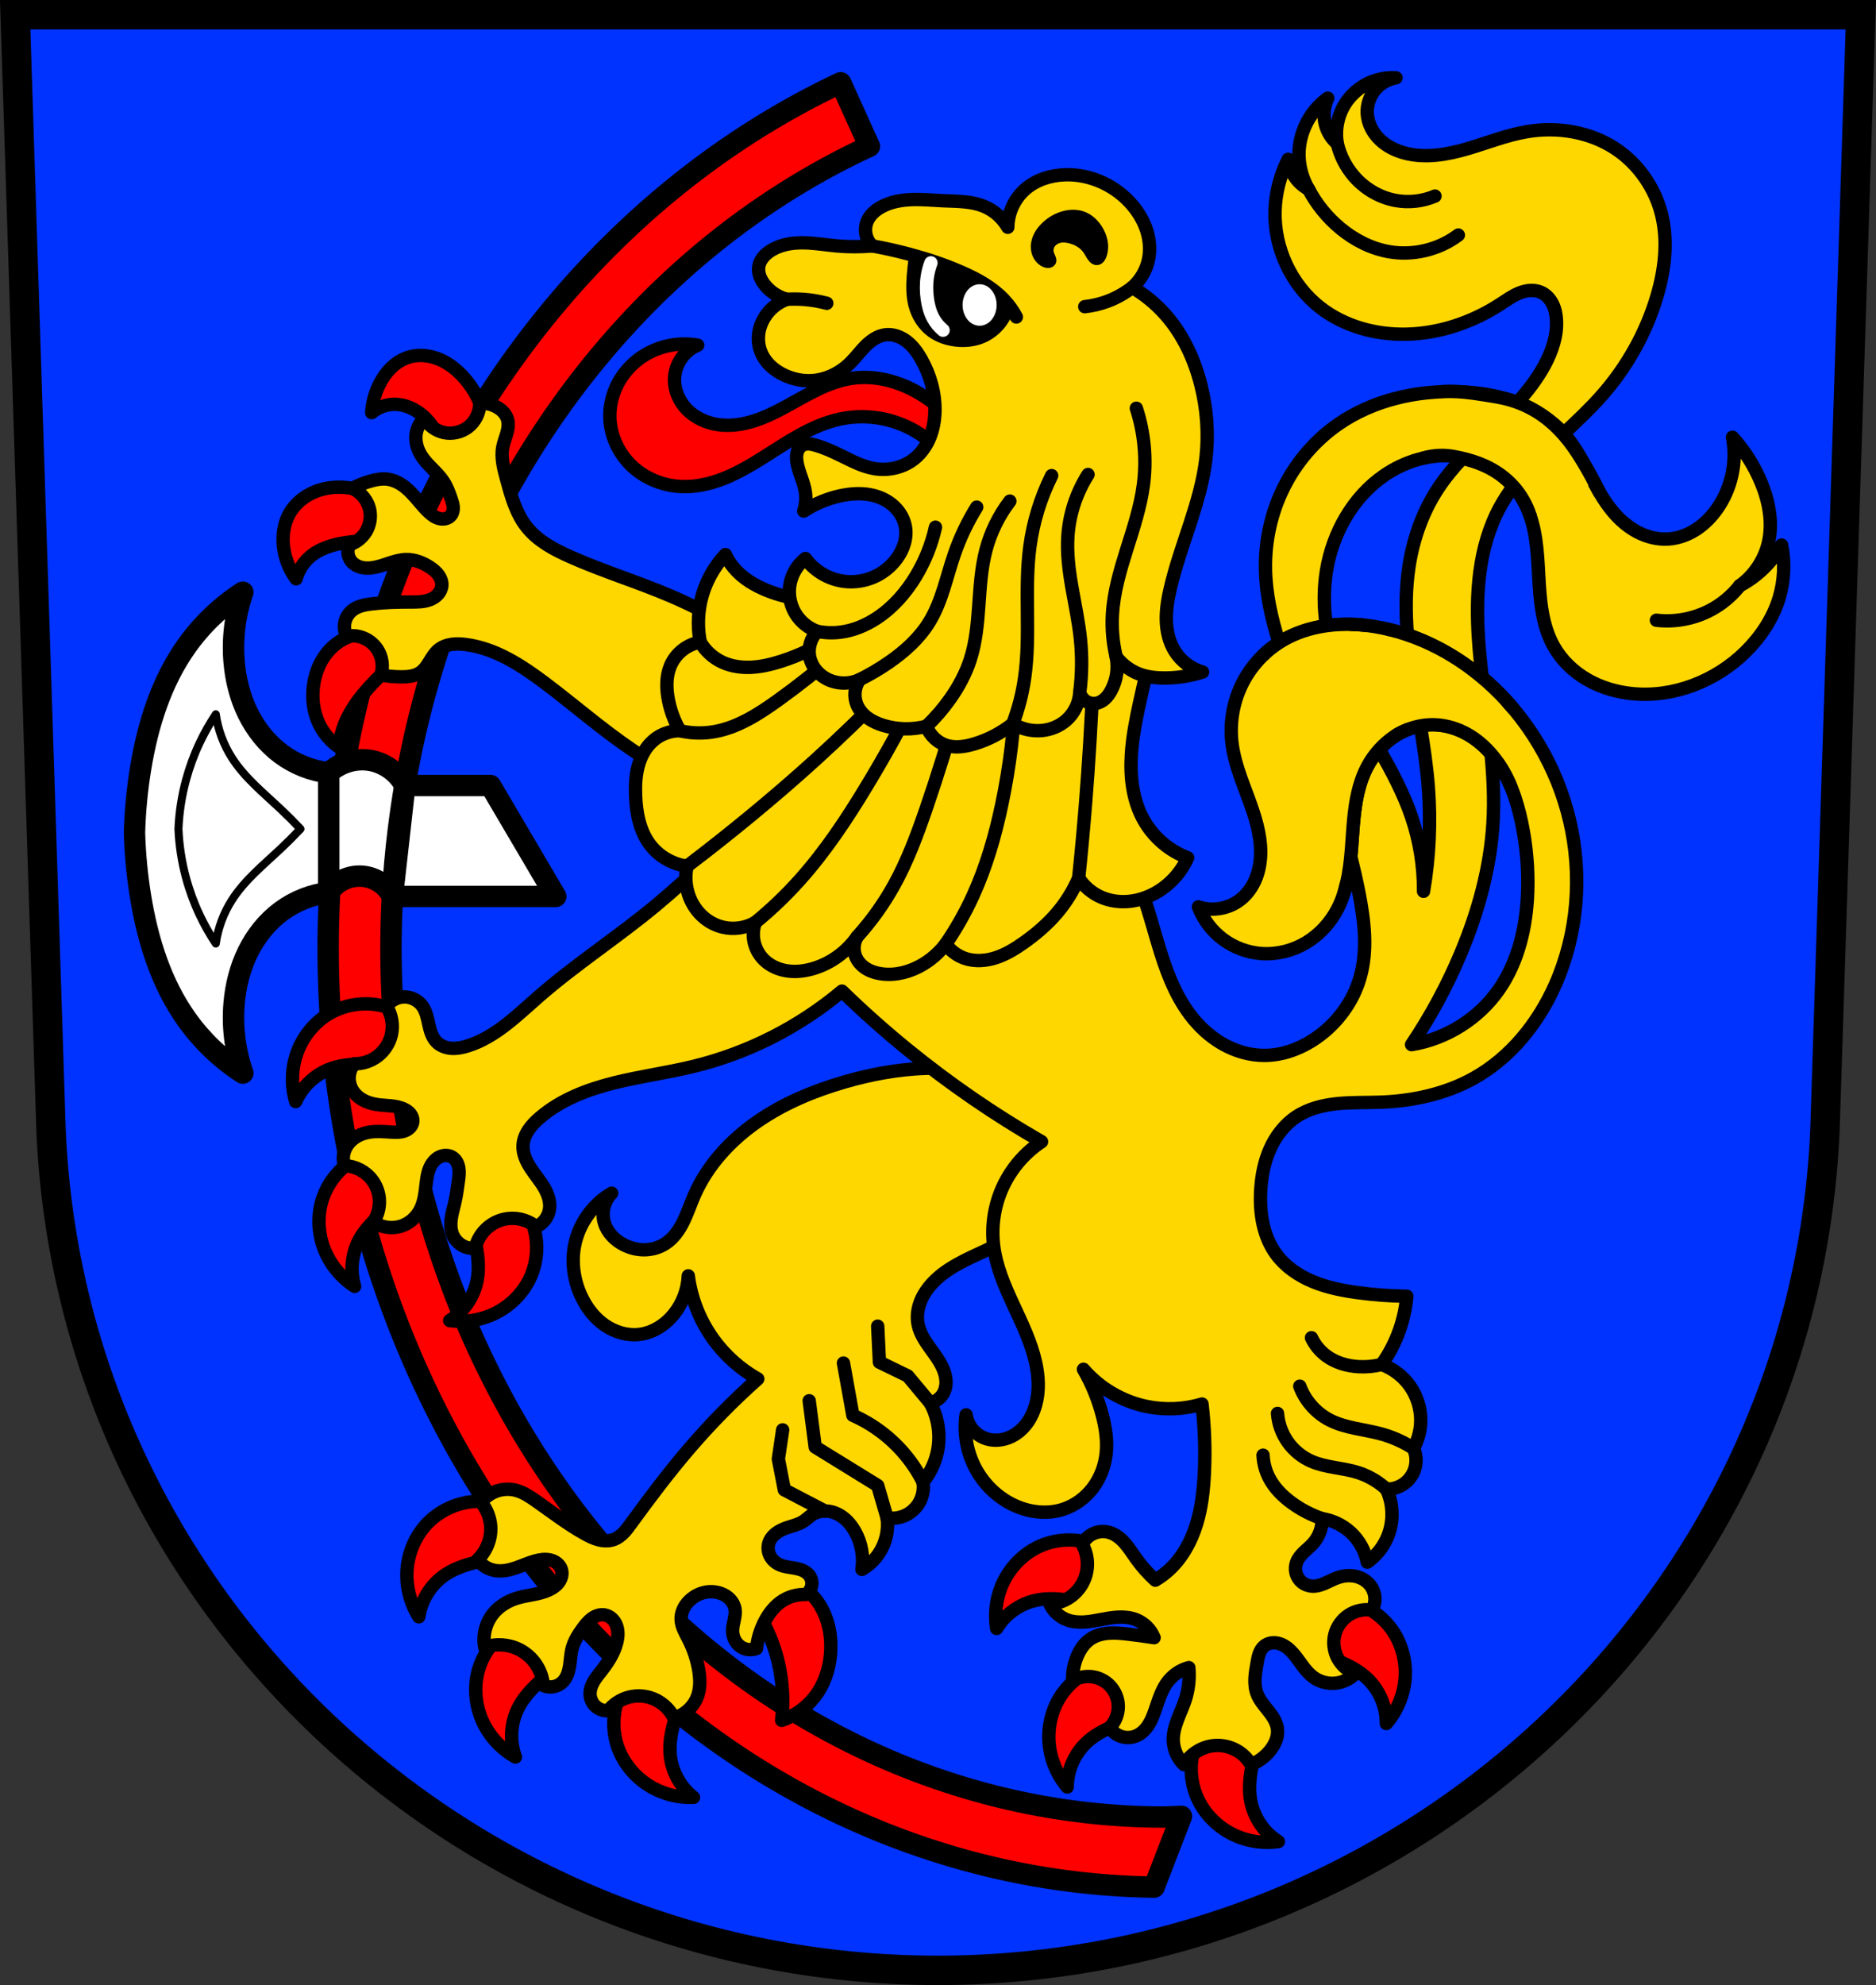 <?xml version="1.0" encoding="UTF-8" standalone="no"?>
<!-- Created with Inkscape (http://www.inkscape.org/) -->

<svg
   xmlns:dc="http://purl.org/dc/elements/1.1/"
   xmlns:cc="http://creativecommons.org/ns#"
   xmlns:rdf="http://www.w3.org/1999/02/22-rdf-syntax-ns#"
   xmlns:svg="http://www.w3.org/2000/svg"
   xmlns="http://www.w3.org/2000/svg"
   xmlns:sodipodi="http://sodipodi.sourceforge.net/DTD/sodipodi-0.dtd"
   xmlns:inkscape="http://www.inkscape.org/namespaces/inkscape"
   width="197.932mm"
   height="209.344mm"
   viewBox="0 0 701.334 741.769"
   id="svg7677"
   version="1.1"
   inkscape:version="0.91 r13725"
   sodipodi:docname="DEU Meßkirch COA.svg">
  <rect x="0" y="0" width="701.334" height="741.769" fill="#333333" stroke="none"/>
  <defs
     id="defs7679">
    <inkscape:path-effect
       effect="spiro"
       id="path-effect5095"
       is_visible="true" />
    <inkscape:path-effect
       effect="spiro"
       id="path-effect5091"
       is_visible="true" />
    <inkscape:path-effect
       effect="spiro"
       id="path-effect5079"
       is_visible="true" />
    <inkscape:path-effect
       effect="spiro"
       id="path-effect5075"
       is_visible="true" />
    <inkscape:path-effect
       effect="spiro"
       id="path-effect5071"
       is_visible="true" />
    <inkscape:path-effect
       effect="spiro"
       id="path-effect5067"
       is_visible="true" />
    <inkscape:path-effect
       effect="spiro"
       id="path-effect5063"
       is_visible="true" />
    <inkscape:path-effect
       effect="spiro"
       id="path-effect5055"
       is_visible="true" />
    <inkscape:path-effect
       effect="spiro"
       id="path-effect5051"
       is_visible="true" />
    <inkscape:path-effect
       effect="spiro"
       id="path-effect5047"
       is_visible="true" />
    <inkscape:path-effect
       effect="spiro"
       id="path-effect5043"
       is_visible="true" />
    <inkscape:path-effect
       effect="spiro"
       id="path-effect5039"
       is_visible="true" />
    <inkscape:path-effect
       effect="spiro"
       id="path-effect5035"
       is_visible="true" />
    <inkscape:path-effect
       effect="spiro"
       id="path-effect4867"
       is_visible="true" />
    <inkscape:path-effect
       effect="spiro"
       id="path-effect4863"
       is_visible="true" />
    <inkscape:path-effect
       effect="spiro"
       id="path-effect4859"
       is_visible="true" />
    <inkscape:path-effect
       effect="spiro"
       id="path-effect4855"
       is_visible="true" />
    <inkscape:path-effect
       effect="spiro"
       id="path-effect4851"
       is_visible="true" />
    <inkscape:path-effect
       effect="spiro"
       id="path-effect4847"
       is_visible="true" />
    <inkscape:path-effect
       effect="spiro"
       id="path-effect4843"
       is_visible="true" />
    <inkscape:path-effect
       effect="spiro"
       id="path-effect4839"
       is_visible="true" />
    <inkscape:path-effect
       effect="spiro"
       id="path-effect4835"
       is_visible="true" />
    <inkscape:path-effect
       effect="spiro"
       id="path-effect4831"
       is_visible="true" />
    <inkscape:path-effect
       effect="spiro"
       id="path-effect4827"
       is_visible="true" />
    <inkscape:path-effect
       effect="spiro"
       id="path-effect4811"
       is_visible="true" />
    <inkscape:path-effect
       effect="spiro"
       id="path-effect4807"
       is_visible="true" />
    <inkscape:path-effect
       effect="spiro"
       id="path-effect4783"
       is_visible="true" />
    <inkscape:path-effect
       effect="spiro"
       id="path-effect4769"
       is_visible="true" />
    <inkscape:path-effect
       effect="spiro"
       id="path-effect4761"
       is_visible="true" />
    <inkscape:path-effect
       effect="spiro"
       id="path-effect4757"
       is_visible="true" />
    <inkscape:path-effect
       effect="spiro"
       id="path-effect4753"
       is_visible="true" />
    <inkscape:path-effect
       effect="spiro"
       id="path-effect4637"
       is_visible="true" />
    <inkscape:path-effect
       effect="spiro"
       id="path-effect4633"
       is_visible="true" />
    <inkscape:path-effect
       effect="spiro"
       id="path-effect4629"
       is_visible="true" />
    <inkscape:path-effect
       effect="spiro"
       id="path-effect4619"
       is_visible="true" />
    <inkscape:path-effect
       effect="spiro"
       id="path-effect4615"
       is_visible="true" />
    <inkscape:path-effect
       effect="spiro"
       id="path-effect4611"
       is_visible="true" />
    <inkscape:path-effect
       effect="spiro"
       id="path-effect4607"
       is_visible="true" />
    <inkscape:path-effect
       effect="spiro"
       id="path-effect4603"
       is_visible="true" />
    <inkscape:path-effect
       effect="spiro"
       id="path-effect4481"
       is_visible="true" />
    <inkscape:path-effect
       effect="spiro"
       id="path-effect4477"
       is_visible="true" />
    <inkscape:path-effect
       effect="spiro"
       id="path-effect4473"
       is_visible="true" />
    <inkscape:path-effect
       effect="spiro"
       id="path-effect4469"
       is_visible="true" />
    <inkscape:path-effect
       effect="spiro"
       id="path-effect4418"
       is_visible="true" />
    <inkscape:path-effect
       effect="spiro"
       id="path-effect4414"
       is_visible="true" />
    <inkscape:path-effect
       effect="spiro"
       id="path-effect4293"
       is_visible="true" />
    <inkscape:path-effect
       effect="spiro"
       id="path-effect4218"
       is_visible="true" />
    <inkscape:path-effect
       effect="spiro"
       id="path-effect4166"
       is_visible="true" />
    <inkscape:path-effect
       effect="spiro"
       id="path-effect4162"
       is_visible="true" />
    <inkscape:path-effect
       effect="spiro"
       id="path-effect8364"
       is_visible="true" />
    <inkscape:path-effect
       effect="spiro"
       id="path-effect8356"
       is_visible="true" />
    <inkscape:path-effect
       effect="spiro"
       id="path-effect8333"
       is_visible="true" />
    <inkscape:path-effect
       effect="spiro"
       id="path-effect8328"
       is_visible="true" />
    <inkscape:path-effect
       effect="spiro"
       id="path-effect8333-3"
       is_visible="true" />
    <inkscape:path-effect
       effect="spiro"
       id="path-effect8364-8"
       is_visible="true" />
    <inkscape:path-effect
       effect="spiro"
       id="path-effect8356-4"
       is_visible="true" />
    <inkscape:path-effect
       effect="spiro"
       id="path-effect4166-3"
       is_visible="true" />
    <inkscape:path-effect
       effect="spiro"
       id="path-effect4166-3-4"
       is_visible="true" />
    <inkscape:path-effect
       effect="spiro"
       id="path-effect4218-6"
       is_visible="true" />
    <inkscape:path-effect
       effect="spiro"
       id="path-effect4293-1"
       is_visible="true" />
    <inkscape:path-effect
       effect="spiro"
       id="path-effect4293-4"
       is_visible="true" />
    <inkscape:path-effect
       effect="spiro"
       id="path-effect4293-6"
       is_visible="true" />
    <inkscape:path-effect
       effect="spiro"
       id="path-effect4293-9"
       is_visible="true" />
    <inkscape:path-effect
       effect="spiro"
       id="path-effect4293-8"
       is_visible="true" />
    <inkscape:path-effect
       effect="spiro"
       id="path-effect4293-5"
       is_visible="true" />
    <inkscape:path-effect
       effect="spiro"
       id="path-effect4293-96"
       is_visible="true" />
    <inkscape:path-effect
       effect="spiro"
       id="path-effect4293-7"
       is_visible="true" />
    <inkscape:path-effect
       effect="spiro"
       id="path-effect4293-2"
       is_visible="true" />
    <inkscape:path-effect
       effect="spiro"
       id="path-effect4418-8"
       is_visible="true" />
    <inkscape:path-effect
       effect="spiro"
       id="path-effect4414-2"
       is_visible="true" />
    <inkscape:path-effect
       effect="spiro"
       id="path-effect4469-9"
       is_visible="true" />
    <inkscape:path-effect
       effect="spiro"
       id="path-effect4473-7"
       is_visible="true" />
    <inkscape:path-effect
       effect="spiro"
       id="path-effect4477-3"
       is_visible="true" />
    <inkscape:path-effect
       effect="spiro"
       id="path-effect4481-4"
       is_visible="true" />
    <inkscape:path-effect
       effect="spiro"
       id="path-effect4603-8"
       is_visible="true" />
    <inkscape:path-effect
       effect="spiro"
       id="path-effect4607-2"
       is_visible="true" />
    <inkscape:path-effect
       effect="spiro"
       id="path-effect4611-5"
       is_visible="true" />
    <inkscape:path-effect
       effect="spiro"
       id="path-effect4615-0"
       is_visible="true" />
    <inkscape:path-effect
       effect="spiro"
       id="path-effect4619-1"
       is_visible="true" />
    <inkscape:path-effect
       effect="spiro"
       id="path-effect4629-1"
       is_visible="true" />
    <inkscape:path-effect
       effect="spiro"
       id="path-effect4633-2"
       is_visible="true" />
    <inkscape:path-effect
       effect="spiro"
       id="path-effect4637-8"
       is_visible="true" />
    <inkscape:path-effect
       effect="spiro"
       id="path-effect4783-2"
       is_visible="true" />
    <inkscape:path-effect
       effect="spiro"
       id="path-effect4839-2"
       is_visible="true" />
    <inkscape:path-effect
       effect="spiro"
       id="path-effect4843-4"
       is_visible="true" />
    <inkscape:path-effect
       effect="spiro"
       id="path-effect4847-4"
       is_visible="true" />
    <inkscape:path-effect
       effect="spiro"
       id="path-effect4851-9"
       is_visible="true" />
    <inkscape:path-effect
       effect="spiro"
       id="path-effect4855-1"
       is_visible="true" />
    <inkscape:path-effect
       effect="spiro"
       id="path-effect4859-0"
       is_visible="true" />
    <inkscape:path-effect
       effect="spiro"
       id="path-effect4863-7"
       is_visible="true" />
    <inkscape:path-effect
       effect="spiro"
       id="path-effect4867-7"
       is_visible="true" />
  </defs>
  <sodipodi:namedview
     id="base"
     pagecolor="#ffffff"
     bordercolor="#666666"
     borderopacity="1.0"
     inkscape:pageopacity="0.0"
     inkscape:pageshadow="2"
     inkscape:zoom="0.72664173"
     inkscape:cx="350.66705"
     inkscape:cy="370.88431"
     inkscape:document-units="px"
     inkscape:current-layer="layer1"
     showgrid="false"
     inkscape:window-width="1366"
     inkscape:window-height="745"
     inkscape:window-x="-8"
     inkscape:window-y="-8"
     inkscape:window-maximized="1"
     fit-margin-top="0"
     fit-margin-left="0"
     fit-margin-right="0"
     fit-margin-bottom="0"
     inkscape:snap-midpoints="true"
     inkscape:snap-smooth-nodes="true"
     inkscape:object-nodes="true"
     inkscape:object-paths="true"
     inkscape:snap-nodes="false" />
  <g
     inkscape:label="Ebene 1"
     inkscape:groupmode="layer"
     id="layer1"
     transform="translate(-10.304,-66.621)">
    <path
       style="fill:#0033ff;fill-opacity:1;fill-rule:evenodd;stroke:none;stroke-width:11;stroke-opacity:1"
       inkscape:connector-curvature="0"
       d="m 15.983,72.121 13.398,416.624 c 7.415,175.25 153.92,314.046 331.589,314.144 177.51,-0.215 324.069,-139.061 331.589,-314.144 l 13.398,-416.624 -344.979,0 z"
       id="path10563-0-1" />
    <path
       style="fill:none;fill-rule:evenodd;stroke:#000000;stroke-width:11;stroke-opacity:1"
       inkscape:connector-curvature="0"
       d="m 15.983,72.121 13.398,416.624 c 7.415,175.25 153.92,314.046 331.589,314.144 177.51,-0.215 324.069,-139.061 331.589,-314.144 l 13.398,-416.624 -344.979,0 z"
       id="path10563-0" />
    <path
       inkscape:connector-curvature="0"
       style="opacity:1;fill:#ff0000;fill-opacity:1;fill-rule:nonzero;stroke:#000000;stroke-width:8;stroke-linecap:round;stroke-linejoin:round;stroke-miterlimit:4;stroke-dasharray:none;stroke-dashoffset:0;stroke-opacity:1"
       d="M 324.577,97.55 A 312.469,350.869 0 0 0 132.983,421.05 312.469,350.869 0 0 0 441.76,771.773 l 10.219,-26.449 a 288.983,324.533 0 0 1 -6.527,0.26 A 288.983,324.533 0 0 1 156.469,421.05 288.983,324.533 0 0 1 335.329,121.291 L 324.577,97.55 Z"
       id="path8308-5" />
    <path
       style="fill:#ffffff;fill-rule:evenodd;stroke:#000000;stroke-width:8;stroke-linecap:round;stroke-linejoin:round;stroke-miterlimit:4;stroke-dasharray:none;stroke-opacity:1"
       d="m 101.085,287.908 c -8.16,5.274 -15.311,12.105 -20.951,20.018 -9.518,13.354 -14.554,29.443 -17.225,45.623 -1.321,8.005 -2.1,16.099 -2.328,24.209 0.228,8.11 1.007,16.204 2.328,24.209 2.671,16.18 7.706,32.269 17.225,45.623 5.64,7.912 12.791,14.745 20.951,20.02 -2.894,-8.334 -4.013,-17.28 -3.26,-26.07 0.568,-6.63 2.206,-13.201 5.141,-19.174 2.934,-5.973 7.188,-11.337 12.551,-15.277 5.166,-3.796 11.326,-6.226 17.691,-6.982 l 0,-22.348 0,-22.346 c -6.366,-0.756 -12.526,-3.187 -17.691,-6.982 -5.363,-3.94 -9.617,-9.306 -12.551,-15.279 -2.934,-5.973 -4.573,-12.541 -5.141,-19.172 -0.753,-8.79 0.366,-17.736 3.26,-26.07 z"
       id="path8331-3"
       inkscape:connector-curvature="0" />
    <path
       style="fill:#ffffff;fill-rule:evenodd;stroke:#000000;stroke-width:8;stroke-linecap:butt;stroke-linejoin:round;stroke-miterlimit:4;stroke-dasharray:none;stroke-opacity:1"
       d="m 133.208,355.412 0,44.693 c 1.372,-2.043 3.302,-3.709 5.524,-4.767 2.222,-1.059 4.731,-1.508 7.183,-1.286 2.325,0.21 4.593,1.022 6.523,2.336 1.93,1.313 3.518,3.124 4.567,5.21 0.453,-8.365 1.196,-16.714 2.228,-25.028 0.682,-5.497 1.49,-10.978 2.423,-16.438 -2.586,-4.874 -7.509,-8.439 -12.947,-9.376 -5.511,-0.949 -11.424,0.827 -15.5,4.656 z"
       id="path8354-3"
       inkscape:path-effect="#path-effect8356-4"
       inkscape:original-d="m 133.20772,355.41179 0,44.69336 c 0,0 8.02886,-6.41132 12.70678,-6.05306 4.45804,0.34142 11.08985,7.54528 11.08985,7.54528 l 2.22759,-25.0279 2.42309,-16.4378 c 0,0 -7.69336,-8.4873 -12.94727,-9.37551 -5.31923,-0.89926 -15.50004,4.65563 -15.50004,4.65563 z"
       inkscape:connector-curvature="0"
       sodipodi:nodetypes="ccacccac" />
    <path
       style="fill:#ffffff;fill-rule:evenodd;stroke:#000000;stroke-width:8;stroke-linecap:butt;stroke-linejoin:round;stroke-miterlimit:4;stroke-dasharray:none;stroke-opacity:1"
       d="m 157.004,401.597 61.07,0 -24.419,-41.466 -32,0 z"
       id="path8360-5"
       inkscape:connector-curvature="0"
       sodipodi:nodetypes="ccccc" />
    <path
       inkscape:connector-curvature="0"
       style="fill:none;fill-rule:evenodd;stroke:#000000;stroke-width:3;stroke-linecap:butt;stroke-linejoin:round;stroke-miterlimit:4;stroke-dasharray:none;stroke-opacity:1"
       d="m 90.979,333.531 c -2.277,3.414 -4.301,6.995 -6.051,10.707 -2.118,4.491 -3.833,9.172 -5.121,13.967 -1.592,5.926 -2.53,12.026 -2.793,18.156 0.263,6.13 1.201,12.231 2.793,18.156 1.288,4.795 3.003,9.476 5.121,13.967 1.75,3.712 3.774,7.293 6.051,10.707 0.82,-5.781 2.9,-11.378 6.053,-16.293 4.755,-7.413 11.738,-13.056 18.156,-19.088 2.559,-2.405 5.044,-4.89 7.449,-7.449 -2.405,-2.559 -4.89,-5.044 -7.449,-7.449 -6.418,-6.032 -13.401,-11.673 -18.156,-19.086 -3.152,-4.915 -5.233,-10.514 -6.053,-16.295 z"
       id="path8362-4" />
    <path
       style="fill:#ff0000;fill-rule:evenodd;stroke:#000000;stroke-width:5;stroke-linecap:butt;stroke-linejoin:round;stroke-miterlimit:4;stroke-dasharray:none;stroke-opacity:1;fill-opacity:1"
       d="M 256.391 128.545 C 249.95 128.432 243.468 130.538 238.385 134.506 C 235.006 137.143 232.237 140.567 230.422 144.449 C 228.606 148.332 227.755 152.668 228.029 156.945 C 228.455 163.573 231.635 169.943 236.535 174.426 C 241.435 178.909 247.977 181.5 254.611 181.803 C 260.051 182.051 265.485 180.816 270.549 178.814 C 275.613 176.813 280.343 174.059 284.957 171.168 C 294.185 165.385 303.343 158.88 313.992 156.6 C 321.655 154.959 329.803 155.664 337.07 158.596 C 344.338 161.527 350.694 166.674 355.074 173.172 L 361.633 163.85 C 358.206 158.866 353.996 154.422 349.205 150.73 C 344.802 147.338 339.886 144.571 334.594 142.871 C 329.302 141.172 323.628 140.561 318.135 141.41 C 309.34 142.769 301.585 147.694 293.766 151.943 C 289.856 154.068 285.846 156.056 281.596 157.371 C 277.345 158.686 272.823 159.312 268.42 158.672 C 264.077 158.04 259.872 156.125 256.807 152.984 C 253.742 149.844 251.905 145.443 252.195 141.064 C 252.368 138.464 253.278 135.918 254.793 133.797 C 256.308 131.676 258.422 129.987 260.826 128.98 C 259.362 128.714 257.877 128.571 256.391 128.545 z M 156.785 132.82 C 155.424 132.858 154.071 133.066 152.768 133.469 C 150.41 134.197 148.262 135.536 146.465 137.227 C 144.668 138.917 143.216 140.954 142.066 143.137 C 140.271 146.547 139.204 150.338 138.959 154.184 C 141.354 152.183 144.469 151.061 147.59 151.076 C 151.385 151.094 155.057 152.758 157.947 155.219 C 162.174 158.818 164.854 164.178 165.197 169.719 L 182.113 167.992 C 182.691 162.016 181.731 155.897 179.352 150.385 C 177.698 146.554 175.361 143.013 172.445 140.029 C 169.902 137.427 166.887 135.233 163.477 133.965 C 161.345 133.172 159.053 132.758 156.785 132.82 z M 126.271 182.057 C 123.261 182.114 120.262 182.679 117.49 183.844 C 113.795 185.396 110.523 188.042 108.457 191.477 C 105.925 195.686 105.321 200.883 106.189 205.719 C 106.871 209.516 108.426 213.153 110.701 216.27 C 111.515 213.28 113.19 210.531 115.473 208.436 C 119.187 205.025 124.257 203.49 129.244 202.746 C 135.619 201.795 142.161 201.974 148.475 203.273 L 154.695 194.422 C 151.4 191.529 147.776 189.011 143.914 186.934 C 139.364 184.486 134.422 182.635 129.277 182.166 C 128.279 182.075 127.275 182.038 126.271 182.057 z M 138.115 236.709 C 135.771 236.689 133.425 236.946 131.199 237.662 C 127.311 238.914 123.931 241.551 121.543 244.865 C 119.155 248.179 117.735 252.143 117.195 256.191 C 116.551 261.024 117.159 266.065 119.262 270.463 C 120.93 273.953 123.525 276.997 126.707 279.197 C 127.022 276.145 127.774 273.139 128.934 270.299 C 131.438 264.166 135.764 258.954 140.393 254.215 C 145.712 248.768 151.522 243.802 157.73 239.395 C 155.044 239.066 152.366 238.67 149.699 238.209 C 146.627 237.678 143.563 237.06 140.455 236.814 C 139.678 236.753 138.897 236.716 138.115 236.709 z M 136.969 375.104 C 132.168 375.059 127.356 376.286 123.197 378.684 C 116.755 382.397 112.037 388.884 110.219 396.094 C 108.939 401.168 109.049 406.585 110.535 411.604 C 113.038 405.91 117.967 401.333 123.83 399.258 C 127.266 398.042 130.948 397.665 134.592 397.676 C 138.856 397.688 143.118 398.22 147.254 399.258 L 156.117 383.115 C 151.569 378.602 145.407 375.749 139.023 375.201 C 138.34 375.143 137.655 375.11 136.969 375.104 z M 146.24 429.314 C 140.637 429.406 135.065 431.227 130.512 434.498 C 126.056 437.699 122.587 442.268 120.762 447.441 C 118.287 454.453 118.927 462.45 122.238 469.107 C 124.569 473.793 128.178 477.835 132.572 480.678 C 130.767 474.726 131.532 468.043 134.633 462.652 C 136.45 459.493 139 456.809 141.773 454.445 C 145.019 451.68 148.603 449.31 152.418 447.406 L 148.641 429.381 C 147.842 429.322 147.041 429.301 146.24 429.314 z M 189.549 444.158 L 174.893 455.311 C 176.531 459.247 177.689 463.384 178.332 467.6 C 178.881 471.202 179.052 474.901 178.357 478.479 C 177.173 484.584 173.376 490.136 168.115 493.453 C 173.298 494.18 178.672 493.489 183.502 491.473 C 190.364 488.608 196.081 482.981 198.801 476.061 C 200.807 470.954 201.177 465.229 199.904 459.893 C 198.418 453.66 194.685 447.989 189.549 444.158 z M 179.039 560.984 C 177.438 560.999 175.838 561.154 174.264 561.449 C 168.872 562.462 163.793 565.13 159.947 569.043 C 154.736 574.347 151.928 581.861 152.107 589.295 C 152.234 594.527 153.792 599.718 156.568 604.154 C 157.454 597.999 160.978 592.267 166.07 588.697 C 169.054 586.606 172.502 585.255 176.016 584.289 C 180.127 583.158 184.376 582.53 188.639 582.422 L 192.854 564.492 C 188.66 562.145 183.842 560.941 179.039 560.984 z M 399.375 575.443 C 395.946 575.485 392.525 576.167 389.359 577.484 C 382.494 580.34 376.982 586.167 374.254 593.084 C 372.333 597.952 371.749 603.34 372.578 608.508 C 375.791 603.183 381.267 599.276 387.348 597.971 C 390.911 597.206 394.612 597.303 398.225 597.781 C 402.452 598.341 406.61 599.417 410.578 600.977 L 421.439 586.104 C 417.508 581.044 411.765 577.423 405.504 576.061 C 403.494 575.623 401.432 575.418 399.375 575.443 z M 287.615 589.213 C 286.312 589.209 285.009 589.324 283.725 589.561 L 277.457 594.932 C 280.808 598.727 283.674 602.951 285.963 607.467 C 288.811 613.087 290.762 619.155 291.783 625.373 C 292.73 631.136 292.881 637.028 292.23 642.832 C 297.669 640.988 302.467 637.311 305.66 632.537 C 308.824 627.808 310.387 622.106 310.586 616.42 C 310.72 612.582 310.247 608.706 309.004 605.072 C 307.761 601.439 305.733 598.051 302.975 595.379 C 298.911 591.442 293.263 589.228 287.615 589.213 z M 497.82 597.584 C 494.617 597.617 491.42 598.197 488.42 599.32 L 489.869 617.68 C 494.066 618.433 498.172 619.697 502.064 621.438 C 505.391 622.925 508.594 624.783 511.227 627.303 C 515.72 631.603 518.334 637.801 518.277 644.02 C 521.693 640.055 524.02 635.16 524.938 630.008 C 526.241 622.687 524.604 614.835 520.256 608.803 C 517.048 604.352 512.432 600.945 507.256 599.127 C 504.233 598.065 501.024 597.551 497.82 597.584 z M 205.533 604.354 C 199.126 604.286 192.718 606.534 187.758 610.59 C 183.511 614.063 180.334 618.84 178.834 624.117 C 176.801 631.27 177.938 639.21 181.658 645.648 C 184.277 650.18 188.131 653.989 192.693 656.553 C 190.521 650.725 190.868 644.007 193.627 638.434 C 195.244 635.168 197.621 632.329 200.242 629.797 C 203.309 626.834 206.736 624.247 210.426 622.109 L 205.533 604.354 z M 242.834 620.436 C 237.342 623.736 233.064 629.008 230.965 635.062 C 229.168 640.246 228.964 645.981 230.453 651.262 C 232.471 658.418 237.6 664.584 244.143 668.117 C 248.748 670.604 254.026 671.829 259.256 671.621 C 254.352 667.797 251.126 661.894 250.555 655.701 C 250.22 652.072 250.757 648.409 251.662 644.879 C 252.721 640.749 254.285 636.747 256.307 632.992 L 242.834 620.436 z M 418.74 621.533 C 415.938 621.594 413.145 622.072 410.49 622.973 C 405.295 624.734 400.643 628.094 397.387 632.51 C 392.974 638.494 391.252 646.328 392.477 653.662 C 393.339 658.824 395.613 663.744 398.986 667.746 C 398.997 661.527 401.678 655.357 406.217 651.105 C 408.877 648.614 412.099 646.791 415.441 645.34 C 419.353 643.642 423.471 642.42 427.676 641.713 L 429.324 623.371 C 425.963 622.071 422.343 621.455 418.74 621.533 z M 456.371 638.887 C 451.242 642.728 447.52 648.407 446.047 654.643 C 444.785 659.982 445.167 665.707 447.184 670.809 C 449.917 677.724 455.646 683.339 462.514 686.189 C 467.347 688.196 472.723 688.876 477.904 688.139 C 472.637 684.832 468.828 679.288 467.631 673.186 C 466.929 669.609 467.094 665.91 467.637 662.307 C 468.271 658.09 469.419 653.95 471.049 650.01 L 456.371 638.887 z "
       transform="translate(10.304,66.621)"
       id="path4160-1" />
    <path
       style="fill:#ffd700;fill-rule:evenodd;stroke:#000000;stroke-width:5;stroke-linecap:butt;stroke-linejoin:round;stroke-miterlimit:4;stroke-dasharray:none;stroke-opacity:1;fill-opacity:1"
       d="m 285.284,301.934 c -7.617,-4.727 -15.586,-8.885 -23.821,-12.428 -12.487,-5.373 -25.554,-9.322 -37.976,-14.845 -6.038,-2.685 -12.1,-5.886 -16.226,-11.047 -4.087,-5.113 -5.875,-11.636 -7.595,-17.952 -1.076,-3.949 -2.172,-8.068 -1.381,-12.083 0.343,-1.743 1.032,-3.396 1.51,-5.107 0.478,-1.711 0.739,-3.553 0.216,-5.25 -0.522,-1.697 -1.792,-3.09 -3.273,-4.07 -2.071,-1.37 -4.611,-2.015 -7.084,-1.799 0.023,3.472 -1.697,6.911 -4.488,8.976 -2.512,1.858 -5.834,2.579 -8.891,1.929 -3.057,-0.65 -5.797,-2.661 -7.335,-5.381 -1.722,1.62 -2.844,3.864 -3.107,6.214 -0.311,2.772 0.56,5.596 2.071,7.94 2.304,3.573 5.989,6.088 8.286,9.667 1.227,1.912 2.017,4.067 2.762,6.214 0.355,1.023 0.705,2.061 0.789,3.14 0.084,1.079 -0.124,2.219 -0.789,3.074 -0.507,0.651 -1.254,1.098 -2.054,1.298 -0.8,0.2 -1.651,0.162 -2.449,-0.048 -1.596,-0.419 -2.942,-1.484 -4.128,-2.631 -2.226,-2.154 -4.061,-4.678 -6.214,-6.905 -1.224,-1.266 -2.557,-2.44 -4.057,-3.364 -1.499,-0.925 -3.172,-1.596 -4.92,-1.814 -2.075,-0.259 -4.18,0.126 -6.194,0.69 -2.397,0.671 -4.723,1.599 -6.925,2.762 3.356,1.474 5.895,4.68 6.559,8.286 0.49,2.659 -0.016,5.49 -1.398,7.814 -1.382,2.324 -3.627,4.121 -6.197,4.96 -0.493,0.985 -0.694,2.114 -0.573,3.209 0.122,1.095 0.566,2.152 1.263,3.005 0.878,1.074 2.133,1.804 3.468,2.178 1.336,0.373 2.75,0.405 4.127,0.239 2.182,-0.264 4.271,-1.011 6.357,-1.704 2.085,-0.694 4.22,-1.344 6.417,-1.403 3.33,-0.089 6.586,1.206 9.321,3.107 1.111,0.772 2.163,1.658 2.946,2.762 0.782,1.104 1.28,2.447 1.197,3.797 -0.075,1.224 -0.627,2.396 -1.443,3.311 -0.817,0.915 -1.887,1.584 -3.031,2.026 -2.289,0.884 -4.81,0.874 -7.263,0.877 -4.842,0.006 -9.693,0.107 -14.5,0.69 -2.562,0.311 -5.229,0.811 -7.25,2.417 -1.398,1.111 -2.394,2.716 -2.768,4.462 -0.374,1.746 -0.124,3.618 0.696,5.204 2.148,-0.389 4.408,-0.137 6.418,0.716 2.01,0.853 3.762,2.303 4.975,4.117 1.871,2.798 2.393,6.456 1.381,9.666 2.505,0.452 5.05,0.683 7.595,0.69 1.263,0.004 2.533,-0.048 3.772,-0.295 1.239,-0.247 2.451,-0.695 3.478,-1.431 1.44,-1.032 2.435,-2.56 3.362,-4.069 0.928,-1.509 1.848,-3.068 3.197,-4.217 1.381,-1.176 3.141,-1.85 4.934,-2.127 1.793,-0.278 3.624,-0.178 5.423,0.056 11.049,1.438 20.794,7.79 29.69,14.5 10.881,8.207 21.167,17.215 32.452,24.857 6.92,4.687 14.198,8.846 21.75,12.428 l 16.916,-57.309 z"
       id="path4216-2"
       inkscape:path-effect="#path-effect4218-6"
       inkscape:original-d="m 285.28359,301.93361 c 0,0 -15.6682,-8.72117 -23.82101,-12.42836 -12.3723,-5.62584 -25.95294,-8.50618 -37.97555,-14.84499 -5.78803,-3.05168 -12.07789,-5.98701 -16.22592,-11.04743 -4.11907,-5.02508 -5.94346,-11.66796 -7.59512,-17.95208 -1.03048,-3.92077 -1.48501,-8.03054 -1.38093,-12.08313 0.0899,-3.49879 2.61267,-6.97116 1.72616,-10.35697 -0.44095,-1.6841 -1.80842,-3.12872 -3.27302,-4.06976 -2.04966,-1.31695 -7.08394,-1.79919 -7.08394,-1.79919 0,0 -1.47406,7.52476 -4.48802,8.97604 -4.9822,2.39903 -16.22592,-3.45232 -16.22592,-3.45232 0,0 -2.86614,3.91086 -3.10709,6.21418 -0.2846,2.72051 0.80364,5.5165 2.07139,7.94034 1.96688,3.76053 6.019,6.07863 8.28557,9.66651 1.21064,1.91639 2.29129,3.9968 2.76185,6.21418 0.43,2.02627 1.57616,4.87016 0,6.21418 -2.21695,1.89044 -6.0716,0.0116 -8.6308,-1.38093 -2.71985,-1.47993 -3.80771,-4.95613 -6.21418,-6.90465 -2.68455,-2.17369 -5.59493,-4.47148 -8.97604,-5.17848 -2.03357,-0.42523 -4.17891,0.18602 -6.19429,0.69047 -2.41063,0.60339 -6.92454,2.76185 -6.92454,2.76185 0,0 6.32498,4.77082 6.55941,8.28558 0.32968,4.9427 -7.59511,12.77359 -7.59511,12.77359 0,0 -0.63085,4.60243 0.69047,6.21418 1.68436,2.05459 4.93994,2.3244 7.59511,2.41663 4.37938,0.15212 8.39537,-3.2892 12.7736,-3.10709 3.27233,0.13611 6.74321,1.08711 9.32127,3.10709 2.0356,1.59496 4.80833,4.06048 4.14278,6.55941 -1.13937,4.27799 -7.46792,5.0451 -11.73789,6.21418 -4.66697,1.27777 -9.74329,-0.19801 -14.49976,0.69047 -2.50404,0.46774 -5.55099,0.51852 -7.24987,2.41662 -2.19772,2.45543 -2.07138,9.66651 -2.07138,9.66651 0,0 8.87737,1.56364 11.39266,4.83325 1.98463,2.57982 1.38093,9.6665 1.38093,9.6665 0,0 5.05947,0.87218 7.59511,0.69047 2.47782,-0.17757 5.15503,-0.39095 7.24987,-1.72616 2.97049,-1.89333 3.555,-6.44655 6.5594,-8.28558 3.00282,-1.83805 6.86529,-2.52239 10.35697,-2.07139 10.92308,1.41087 20.32335,8.70575 29.68998,14.49975 11.58803,7.16812 21.10226,17.31674 32.45183,24.85673 6.95512,4.62057 21.74964,12.42836 21.74964,12.42836 z"
       inkscape:connector-curvature="0"
       sodipodi:nodetypes="caaaaaaacacaaaaaaaaacacaaaaaaaacacaaaaaacc" />
    <path
       style="fill:#ffd700;fill-rule:evenodd;stroke:#000000;stroke-width:5;stroke-linecap:butt;stroke-linejoin:round;stroke-miterlimit:4;stroke-dasharray:none;stroke-opacity:1;fill-opacity:1"
       d="m 405.499,480.245 c -5.911,-4.418 -12.514,-7.908 -19.493,-10.307 -19.156,-6.583 -40.346,-4.694 -59.806,0.926 -11.494,3.32 -22.703,7.948 -32.557,14.732 -10.146,6.984 -18.842,16.379 -23.768,27.669 -1.422,3.26 -2.526,6.658 -4.101,9.846 -1.575,3.189 -3.688,6.22 -6.664,8.168 -2.291,1.5 -5.024,2.291 -7.761,2.339 -2.737,0.048 -5.473,-0.638 -7.908,-1.892 -3.282,-1.69 -6.081,-4.529 -7.163,-8.058 -0.59,-1.924 -0.654,-4.006 -0.185,-5.963 0.47,-1.957 1.472,-3.783 2.871,-5.229 -7.15,4.181 -12.347,11.558 -13.878,19.698 -1.216,6.467 -0.164,13.298 2.706,19.219 1.981,4.088 4.854,7.801 8.588,10.388 3.734,2.588 8.362,3.989 12.875,3.474 5.113,-0.583 9.767,-3.587 12.988,-7.6 3.239,-4.036 5.15,-9.12 5.372,-14.29 1.099,8.525 4.363,16.762 9.401,23.727 4.373,6.045 10.071,11.127 16.574,14.783 -9.081,8.063 -17.616,16.741 -25.528,25.955 -7.761,9.038 -14.914,18.58 -21.936,28.203 -0.853,1.169 -1.708,2.344 -2.72,3.379 -1.012,1.035 -2.193,1.932 -3.548,2.441 -1.841,0.692 -3.903,0.624 -5.805,0.127 -1.903,-0.497 -3.672,-1.401 -5.386,-2.366 -6.28,-3.533 -12.016,-7.939 -17.907,-12.087 -2.361,-1.662 -4.813,-3.315 -7.61,-4.029 -2.348,-0.6 -4.871,-0.496 -7.162,0.294 -2.291,0.79 -4.341,2.263 -5.821,4.183 2.086,2.515 3.357,5.694 3.581,8.953 0.318,4.628 -1.541,9.36 -4.924,12.535 1.603,2.144 4.069,3.623 6.715,4.029 2.531,0.388 5.116,-0.174 7.543,-0.993 2.426,-0.819 4.765,-1.896 7.231,-2.588 1.838,-0.516 3.793,-0.812 5.652,-0.383 0.93,0.215 1.823,0.614 2.568,1.211 0.744,0.597 1.335,1.398 1.629,2.306 0.248,0.765 0.282,1.592 0.134,2.382 -0.148,0.79 -0.475,1.542 -0.922,2.21 -0.894,1.336 -2.244,2.314 -3.688,3.018 -3.751,1.828 -8.095,1.918 -12.087,3.134 -3.456,1.053 -6.687,3.006 -8.953,5.82 -2.787,3.462 -3.964,8.169 -3.134,12.535 4.21,-1.467 9.014,-1.136 12.983,0.895 2.502,1.281 4.667,3.211 6.226,5.549 1.559,2.338 2.508,5.08 2.727,7.881 1.184,0.506 2.519,0.652 3.785,0.415 1.266,-0.237 2.457,-0.857 3.378,-1.758 0.791,-0.774 1.377,-1.741 1.79,-2.767 0.414,-1.026 0.661,-2.113 0.832,-3.205 0.343,-2.186 0.394,-4.423 0.959,-6.563 0.737,-2.792 2.316,-5.286 4.029,-7.61 0.984,-1.336 2.039,-2.651 3.386,-3.62 0.673,-0.484 1.417,-0.877 2.212,-1.116 0.795,-0.238 1.641,-0.319 2.461,-0.189 1.084,0.172 2.096,0.715 2.887,1.477 0.79,0.762 1.363,1.736 1.708,2.778 0.69,2.084 0.472,4.374 -0.118,6.489 -1.011,3.625 -3.061,6.878 -5.372,9.849 -1.093,1.405 -2.257,2.769 -3.142,4.313 -0.885,1.545 -1.486,3.314 -1.335,5.088 0.14,1.633 0.938,3.2 2.176,4.273 1.238,1.073 2.903,1.64 4.539,1.547 1.806,-2.277 4.306,-3.996 7.078,-4.868 2.773,-0.871 5.806,-0.891 8.59,-0.057 3.861,1.158 7.189,3.987 8.953,7.61 4.144,-1.115 7.628,-4.425 8.953,-8.506 0.885,-2.724 0.843,-5.669 0.448,-8.506 -0.608,-4.367 -2.031,-8.605 -4.029,-12.535 -0.583,-1.146 -1.215,-2.269 -1.725,-3.449 -0.51,-1.18 -0.898,-2.43 -0.961,-3.714 -0.067,-1.342 0.227,-2.693 0.786,-3.915 0.559,-1.222 1.378,-2.317 2.348,-3.248 1.512,-1.451 3.406,-2.509 5.445,-2.994 2.039,-0.485 4.218,-0.391 6.194,0.308 1.305,0.462 2.527,1.191 3.488,2.187 0.962,0.996 1.655,2.267 1.884,3.632 0.224,1.339 0.003,2.711 -0.275,4.04 -0.278,1.329 -0.614,2.66 -0.621,4.018 -0.006,1.107 0.212,2.217 0.666,3.227 0.454,1.009 1.145,1.915 2.02,2.593 0.872,0.676 1.922,1.121 3.015,1.278 1.093,0.156 2.225,0.023 3.252,-0.382 0.374,-3.59 1.444,-7.107 3.134,-10.296 1.602,-3.025 3.81,-5.8 6.715,-7.61 2.526,-1.574 5.532,-2.365 8.506,-2.238 1.167,-0.715 2.01,-1.938 2.262,-3.283 0.252,-1.345 -0.09,-2.791 -0.919,-3.88 -0.613,-0.805 -1.466,-1.406 -2.388,-1.825 -0.921,-0.419 -1.912,-0.664 -2.908,-0.846 -1.991,-0.365 -4.063,-0.501 -5.897,-1.358 -1.407,-0.658 -2.623,-1.742 -3.372,-3.103 -0.749,-1.361 -1.013,-2.996 -0.657,-4.508 0.38,-1.615 1.436,-3.016 2.741,-4.04 1.305,-1.024 2.849,-1.701 4.422,-2.227 1.977,-0.662 4.061,-1.119 5.82,-2.238 1.26,-0.802 2.303,-1.914 3.581,-2.686 1.343,-0.811 2.915,-1.219 4.484,-1.23 1.569,-0.012 3.131,0.365 4.553,1.028 2.843,1.326 5.065,3.752 6.632,6.47 2.473,4.29 3.436,9.431 2.686,14.326 2.49,-1.437 4.65,-3.442 6.267,-5.82 2.645,-3.888 3.785,-8.773 3.134,-13.43 2.35,0.384 4.815,0.028 6.961,-1.005 2.145,-1.033 3.961,-2.738 5.126,-4.815 1.285,-2.29 1.766,-5.019 1.343,-7.61 2.25,-2.761 3.936,-5.979 4.924,-9.401 1.924,-6.66 1.101,-14.07 -2.238,-20.145 2.055,-0.406 3.905,-1.752 4.924,-3.581 0.636,-1.141 0.954,-2.445 1.001,-3.75 0.048,-1.305 -0.17,-2.612 -0.554,-3.86 -1.008,-3.277 -3.113,-6.083 -5.122,-8.86 -2.009,-2.778 -4.002,-5.696 -4.727,-9.047 -0.585,-2.706 -0.294,-5.565 0.627,-8.176 0.921,-2.611 2.452,-4.981 4.297,-7.045 5.321,-5.953 12.94,-9.2 20.181,-12.566 14.302,-6.647 28.076,-14.429 41.15,-23.248 l -15.221,-33.128 0.895,2.686 z"
       id="path4412-3"
       inkscape:path-effect="#path-effect4414-2"
       inkscape:original-d="m 405.49918,480.24506 c 0,0 -12.3458,-8.59213 -19.49306,-10.30671 -19.38779,-4.65102 -40.35002,-3.42905 -59.80643,0.92603 -11.62418,2.60193 -23.02447,7.58982 -32.5574,14.73229 -9.73033,7.29037 -16.66198,17.80273 -23.76759,27.66879 -4.08809,5.67627 -4.73042,14.4758 -10.7646,18.01432 -4.50718,2.64307 -10.87203,2.51983 -15.66855,0.44767 -3.2991,-1.42525 -6.28916,-4.57211 -7.16277,-8.05811 -0.93262,-3.72147 2.68604,-11.19183 2.68604,-11.19183 0,0 -11.9926,11.89018 -13.87786,19.69761 -1.51857,6.28888 -0.77715,13.76762 2.70649,19.21926 4.58595,7.17666 12.94803,13.67507 21.46273,13.86252 5.01478,0.11039 9.75445,-3.76527 12.98763,-7.60021 3.28006,-3.89054 5.37208,-14.28974 5.37208,-14.28974 0,0 4.52877,16.75309 9.40113,23.72667 4.24005,6.06858 16.57412,14.78343 16.57412,14.78343 4.4747,8.94939 -17.65159,16.75168 -25.52759,25.95481 -7.74385,9.04871 -13.89003,19.4222 -21.93597,28.2034 -1.92599,2.10199 -3.524,5.04424 -6.26743,5.81975 -3.66103,1.03489 -7.68113,-0.77235 -11.19182,-2.23836 -6.6454,-2.77501 -11.73131,-8.38261 -17.90692,-12.08718 -2.46148,-1.47657 -4.74865,-3.80705 -7.61044,-4.02905 -4.56385,-0.35404 -12.98252,4.47673 -12.98252,4.47673 0,0 3.57147,5.73908 3.58139,8.95346 0.0139,4.48913 -4.92441,12.53484 -4.92441,12.53484 0,0 4.13456,3.63564 6.71511,4.02906 5.00916,0.76368 9.70929,-3.75925 14.7732,-3.58139 3.44299,0.12093 8.61743,-0.0838 9.8488,3.13372 1.05196,2.74874 -2.12728,5.83779 -4.47673,7.61044 -3.32262,2.50691 -8.27826,1.45543 -12.08717,3.13371 -3.25737,1.43526 -6.8861,2.92208 -8.95346,5.81975 -2.50139,3.50602 -3.1337,12.53484 -3.1337,12.53484 0,0 9.23073,-1.2819 12.98252,0.89535 4.65353,2.70055 8.95346,13.43019 8.95346,13.43019 0,0 5.36712,0.29302 7.16277,-1.34302 3.21216,-2.92665 1.95907,-8.50356 3.58138,-12.53485 1.07161,-2.66285 2.0629,-5.51918 4.02905,-7.61044 2.15624,-2.29344 5.06388,-5.89586 8.05812,-4.9244 3.69045,1.19734 4.67946,6.86962 4.47672,10.74415 -0.19541,3.73444 -3.6722,6.51794 -5.37207,9.84881 -1.57773,3.09155 -5.18717,6.00375 -4.47673,9.40113 0.60629,2.89931 6.7151,5.81975 6.7151,5.81975 0,0 10.30295,-6.01202 15.66855,-4.9244 3.83889,0.77815 8.95345,7.61044 8.95345,7.61044 0,0 7.23065,-4.7671 8.95348,-8.50579 1.18824,-2.57858 0.8135,-5.69027 0.44767,-8.50579 -0.56549,-4.35223 -2.58663,-8.38983 -4.02906,-12.53484 -0.83807,-2.40829 -2.75442,-4.61374 -2.68604,-7.16277 0.0699,-2.60515 1.12807,-5.49869 3.1337,-7.16277 3.06437,-2.54252 7.8347,-3.86003 11.6395,-2.68603 2.52269,0.77839 4.54817,3.31155 5.37208,5.81974 0.84342,2.56759 -1.32825,5.39045 -0.89535,8.05812 0.34224,2.10898 0.97249,4.54356 2.68604,5.81975 1.69253,1.26053 6.26743,0.89534 6.26743,0.89534 0,0 1.38479,-7.16404 3.1337,-10.29648 1.64924,-2.95393 3.83543,-5.8347 6.7151,-7.61044 2.49548,-1.53883 8.5058,-2.23836 8.5058,-2.23836 0,0 2.54992,-5.0546 1.34301,-7.16277 -1.96994,-3.441 -8.19717,-1.43036 -11.19182,-4.02906 -2.16793,-1.88128 -4.5501,-4.78774 -4.02906,-7.61044 0.57589,-3.11985 4.44655,-4.62814 7.16277,-6.26742 1.77949,-1.07395 4.00108,-1.23217 5.81975,-2.23836 1.30573,-0.7224 2.10202,-2.49038 3.58138,-2.68604 5.57662,-0.73757 12.09739,1.92122 15.66856,6.26742 3.08437,3.75375 2.68604,14.32554 2.68604,14.32554 0,0 4.83646,-3.35395 6.26742,-5.81975 2.30735,-3.97598 3.13371,-13.43019 3.13371,-13.43019 0,0 9.38672,-2.25546 12.08717,-5.81975 1.55563,-2.05326 1.34302,-7.61044 1.34302,-7.61044 0,0 4.27045,-5.92452 4.9244,-9.40114 1.24898,-6.63997 -2.23836,-20.14528 -2.23836,-20.14528 0,0 3.95065,-1.80055 4.9244,-3.58139 1.21916,-2.22965 1.0073,-5.13163 0.44767,-7.61044 -1.50021,-6.64497 -9.20281,-11.1254 -9.8488,-17.90692 -0.50568,-5.30852 1.64062,-11.01934 4.9244,-15.22088 4.87985,-6.24369 13.36629,-8.52139 20.18109,-12.56553 13.54838,-8.0401 41.15011,-23.24831 41.15011,-23.24831 l -15.22088,-33.1278 z"
       inkscape:connector-curvature="0"
       sodipodi:nodetypes="caaaaaaacaaaacacsaaaaacacaaaaaacacaaaaaaacacaaaaaaaaacaacaaaaaaacacacacaaaaaccc" />
    <g
       id="g4483-7"
       transform="translate(821.828,-3e-7)"
       style="stroke:#000000;stroke-opacity:1;stroke-width:5;stroke-miterlimit:4;stroke-dasharray:none;stroke-linecap:round;stroke-linejoin:round">
      <path
         inkscape:connector-curvature="0"
         inkscape:original-d="m -479.89825,633.79695 -3.49827,-12.06596 -23.37232,-14.40759 -2.24118,-17.28912"
         inkscape:path-effect="#path-effect4469-9"
         id="path4467-6"
         d="m -479.898,633.797 -3.498,-12.066 -23.372,-14.408 -2.241,-17.289"
         style="fill:none;fill-rule:evenodd;stroke:#000000;stroke-width:5;stroke-linecap:round;stroke-linejoin:round;stroke-opacity:1;stroke-miterlimit:4;stroke-dasharray:none" />
      <path
         inkscape:connector-curvature="0"
         inkscape:original-d="m -466.46807,620.36676 c 0,0 -6.36289,-8.561 -6.68306,-10.16185 -0.32017,-1.60084 -19.53029,-14.72776 -19.53029,-14.72776 l -3.52186,-19.53029"
         inkscape:path-effect="#path-effect4473-7"
         id="path4471-0"
         d="m -466.468,620.367 c -1.834,-3.625 -4.081,-7.042 -6.683,-10.162 -5.268,-6.317 -12.008,-11.399 -19.53,-14.728 l -3.522,-19.53"
         style="fill:none;fill-rule:evenodd;stroke:#000000;stroke-width:5;stroke-linecap:round;stroke-linejoin:round;stroke-opacity:1;stroke-miterlimit:4;stroke-dasharray:none" />
      <path
         inkscape:connector-curvature="0"
         inkscape:original-d="m -463.78203,590.82034 -8.40859,-10.07095 -10.56557,-5.1227 -0.64033,-13.44709"
         inkscape:path-effect="#path-effect4477-3"
         id="path4475-4"
         d="m -463.782,590.82 -8.409,-10.071 -10.566,-5.123 -0.64,-13.447"
         style="fill:none;fill-rule:evenodd;stroke:#000000;stroke-width:5;stroke-linecap:round;stroke-linejoin:round;stroke-opacity:1;stroke-miterlimit:4;stroke-dasharray:none" />
      <path
         inkscape:connector-curvature="0"
         inkscape:original-d="m -503.16996,631.22357 -15.12496,-7.89174 -2.24118,-11.52607 1.60084,-10.88574"
         inkscape:path-effect="#path-effect4481-4"
         id="path4479-9"
         d="m -503.17,631.224 -15.125,-7.892 -2.241,-11.526 1.601,-10.886"
         style="fill:none;fill-rule:evenodd;stroke:#000000;stroke-width:5;stroke-linecap:round;stroke-linejoin:round;stroke-opacity:1;stroke-miterlimit:4;stroke-dasharray:none" />
    </g>
    <path
       style="fill:#ffd700;fill-rule:evenodd;stroke:#000000;stroke-width:5;stroke-linecap:round;stroke-linejoin:round;stroke-miterlimit:4;stroke-dasharray:none;stroke-opacity:1;fill-opacity:1"
       d="M 520.512 29.035 C 517.301 29.053 514.095 29.814 511.223 31.25 C 507.94 32.891 505.102 35.41 503.084 38.475 C 500.165 42.906 499.02 48.471 499.951 53.695 C 497.792 51.824 496.211 49.295 495.475 46.533 C 494.608 43.282 494.93 39.726 496.369 36.684 C 489.594 41.534 485.44 49.842 485.625 58.172 C 485.722 62.564 486.969 66.926 489.207 70.707 C 487.884 70.004 486.671 69.094 485.625 68.021 C 483.395 65.733 481.954 62.69 481.596 59.516 C 478.559 65.463 476.864 72.091 476.672 78.766 C 476.272 92.619 482.709 106.564 493.684 115.027 C 502.755 122.023 514.464 125.158 525.916 124.875 C 538.291 124.57 550.45 120.423 560.834 113.684 C 563.154 112.178 565.417 110.531 567.982 109.496 C 569.265 108.979 570.619 108.621 572 108.537 C 573.381 108.454 574.788 108.651 576.055 109.207 C 577.955 110.041 579.454 111.65 580.395 113.5 C 581.335 115.35 581.753 117.432 581.875 119.504 C 582.225 125.434 580.232 131.294 577.398 136.516 C 574.646 141.589 571.112 146.149 567.248 150.449 C 573.793 152.945 579.884 156.784 584.564 161.986 C 589.506 157.371 594.455 152.747 598.887 147.707 C 608.312 136.988 615.458 124.244 619.48 110.549 C 622.335 100.829 623.606 90.411 621.27 80.555 C 618.863 70.405 612.534 61.206 603.811 55.486 C 594.187 49.177 582.024 47.267 570.684 49.219 C 563.05 50.533 555.807 53.478 548.369 55.639 C 540.931 57.8 532.979 59.175 525.469 57.277 C 521.91 56.378 518.494 54.722 515.846 52.18 C 513.198 49.638 511.365 46.168 511.143 42.504 C 510.952 39.368 511.965 36.172 513.928 33.719 C 515.891 31.265 518.785 29.575 521.887 29.072 C 521.429 29.044 520.97 29.033 520.512 29.035 z M 584.564 161.986 C 577.847 168.26 571.156 174.527 565.758 181.762 C 567.518 183.794 569.031 186.042 570.236 188.445 C 574.333 196.612 574.768 206.057 575.25 215.182 C 575.732 224.306 576.443 233.788 580.98 241.719 C 583.897 246.817 588.299 251.008 593.389 253.941 C 598.478 256.875 604.236 258.572 610.078 259.178 C 625.605 260.788 641.508 254.484 652.607 243.508 C 658.29 237.888 662.847 231.019 665.143 223.363 C 667.049 217.004 667.359 210.172 666.037 203.666 C 664.875 205.723 663.525 207.675 662.008 209.486 C 658.786 213.335 654.809 216.547 650.369 218.887 C 655.739 215.049 659.636 209.202 661.113 202.77 C 662.822 195.327 661.33 187.449 658.428 180.387 C 655.866 174.152 652.212 168.367 647.684 163.375 C 649.474 172.619 647.319 182.562 641.863 190.236 C 639.715 193.258 637.065 195.947 633.941 197.943 C 630.818 199.94 627.21 201.228 623.508 201.428 C 619.534 201.643 615.542 200.599 612.029 198.729 C 608.517 196.858 605.47 194.182 602.916 191.131 C 595.672 182.476 592.408 171.005 585.01 162.48 C 584.864 162.313 584.713 162.151 584.564 161.986 z M 565.758 181.762 C 563.978 179.706 561.943 177.869 559.713 176.312 C 555.906 173.655 551.538 171.822 546.984 170.916 C 543.544 174.583 540.312 178.423 537.555 182.625 C 531.916 191.217 528.412 201.124 526.811 211.275 C 525.45 219.901 525.442 228.542 526.135 237.193 C 536.33 240.657 545.834 246.203 554.102 253.15 C 553.577 248.598 553.097 244.041 552.777 239.479 C 551.579 222.356 552.591 204.396 560.834 189.34 C 562.293 186.676 563.96 184.171 565.758 181.762 z M 554.102 253.15 C 555.198 262.678 556.545 272.192 557.438 281.713 C 557.872 282.216 558.298 282.727 558.705 283.252 C 564.137 290.242 567.085 298.859 568.893 307.525 C 570.64 315.904 571.406 324.489 571.131 333.043 C 570.715 345.965 567.765 359.135 560.387 369.752 C 552.838 380.614 540.763 388.224 527.707 390.346 C 534.907 379.634 541.063 368.222 546.061 356.322 C 552.581 340.799 557.144 324.333 558.148 307.525 C 558.664 298.904 558.243 290.305 557.438 281.713 C 554.976 278.864 552.09 276.375 548.83 274.498 C 544.994 272.29 540.637 270.939 536.213 270.816 C 534.466 270.768 532.721 270.929 531.006 271.25 C 532.25 278.856 533.389 286.471 533.975 294.096 C 534.972 307.086 534.369 320.199 532.184 333.043 C 532.25 323.628 530.731 314.204 527.707 305.287 C 524.708 296.442 520.273 288.19 515.645 280.025 C 513.883 281.978 512.368 284.157 511.143 286.484 C 506.884 294.574 506.163 303.997 505.529 313.117 C 505.369 315.426 505.202 317.753 504.977 320.074 C 506.097 324.518 507.123 328.987 508.01 333.49 C 510.076 343.988 511.409 354.991 508.457 365.275 C 505.871 374.284 500.001 382.262 492.34 387.66 C 486.579 391.719 479.69 394.378 472.643 394.375 C 467.174 394.373 461.753 392.764 457.008 390.045 C 452.263 387.326 448.181 383.52 444.887 379.154 C 439.009 371.367 435.681 361.98 432.885 352.633 C 430.088 343.286 427.707 333.738 423.398 324.984 C 416.257 310.477 403.795 298.663 388.928 292.305 C 355.081 280.258 315.706 284.98 285.668 304.689 C 270.952 314.345 258.637 327.167 245.09 338.404 C 230.926 350.154 215.386 360.191 201.512 372.281 C 193.309 379.429 185.316 387.515 174.941 390.793 C 172.982 391.412 170.936 391.848 168.885 391.729 C 166.834 391.609 164.767 390.889 163.301 389.449 C 162.426 388.59 161.794 387.51 161.336 386.373 C 160.878 385.236 160.586 384.039 160.322 382.842 C 159.794 380.448 159.335 377.947 157.908 375.953 C 156.386 373.828 153.8 372.506 151.186 372.52 C 148.572 372.533 145.998 373.879 144.498 376.02 C 146.494 379.17 147.155 383.136 146.289 386.764 C 145.555 389.839 143.744 392.645 141.244 394.58 C 138.744 396.515 135.573 397.567 132.412 397.508 C 131.375 398.811 130.726 400.419 130.568 402.076 C 130.411 403.734 130.744 405.435 131.516 406.91 C 132.403 408.605 133.847 409.973 135.504 410.928 C 137.161 411.883 139.027 412.439 140.918 412.729 C 142.65 412.993 144.406 413.04 146.148 413.223 C 147.891 413.406 149.646 413.735 151.213 414.52 C 152.077 414.953 152.885 415.532 153.475 416.299 C 154.064 417.066 154.421 418.032 154.348 418.996 C 154.284 419.83 153.899 420.626 153.336 421.244 C 152.773 421.863 152.039 422.311 151.254 422.6 C 149.684 423.177 147.959 423.123 146.289 423.025 C 143.602 422.868 140.891 422.614 138.23 423.025 C 135.87 423.391 133.564 424.302 131.742 425.848 C 129.921 427.393 128.618 429.601 128.383 431.979 C 128.263 433.186 128.417 434.42 128.83 435.561 C 132.828 435.71 136.717 437.738 139.127 440.932 C 140.805 443.156 141.77 445.91 141.85 448.695 C 141.929 451.481 141.123 454.285 139.574 456.602 C 142.606 458.727 146.669 459.297 150.17 458.092 C 153.106 457.081 155.592 454.876 157.033 452.125 C 158.538 449.254 158.907 445.943 159.271 442.723 C 159.432 441.303 159.598 439.879 159.941 438.492 C 160.285 437.105 160.815 435.751 161.648 434.59 C 162.481 433.429 163.634 432.471 164.99 432.021 C 165.668 431.797 166.392 431.701 167.104 431.764 C 167.815 431.826 168.515 432.048 169.121 432.426 C 169.813 432.858 170.374 433.486 170.773 434.197 C 171.173 434.908 171.416 435.702 171.541 436.508 C 171.792 438.12 171.577 439.764 171.359 441.381 C 170.996 444.081 170.627 446.783 170.016 449.438 C 169.572 451.364 169.001 453.266 168.713 455.223 C 168.424 457.179 168.431 459.225 169.121 461.078 C 169.75 462.766 170.944 464.237 172.467 465.199 C 173.99 466.161 175.833 466.607 177.627 466.449 C 178.646 461.817 182.134 457.805 186.58 456.152 C 188.877 455.299 191.396 455.051 193.814 455.441 C 196.233 455.832 198.545 456.858 200.457 458.391 C 202.987 457.274 204.896 454.848 205.383 452.125 C 205.877 449.361 204.967 446.514 203.592 444.066 C 202.093 441.398 200.054 439.075 198.379 436.514 C 196.704 433.953 195.363 431.005 195.533 427.949 C 195.648 425.887 196.453 423.903 197.602 422.186 C 198.75 420.469 200.234 419.001 201.801 417.654 C 209.584 410.965 219.457 407.172 229.412 404.676 C 239.367 402.179 249.585 400.857 259.551 398.404 C 279.773 393.428 298.821 383.747 314.764 370.348 C 322.598 377.963 330.766 385.236 339.236 392.137 C 354.978 404.961 371.764 416.502 389.375 426.607 C 383.216 430.692 378.205 436.486 375.051 443.17 C 371.783 450.095 370.523 457.956 371.469 465.555 C 372.422 473.216 375.526 480.426 378.766 487.434 C 382.006 494.441 385.443 501.446 387.137 508.979 C 388.328 514.275 388.619 519.874 387.137 525.096 C 386.449 527.52 385.38 529.845 383.879 531.869 C 382.378 533.893 380.437 535.608 378.184 536.734 C 375.297 538.177 371.859 538.607 368.783 537.629 C 366.816 537.003 365.03 535.817 363.693 534.244 C 362.357 532.671 361.472 530.718 361.172 528.676 C 360.188 535.543 361.463 542.715 364.754 548.822 C 368.089 555.012 373.507 560.09 379.975 562.848 C 385.408 565.165 391.652 565.816 397.285 564.041 C 401.761 562.63 405.724 559.724 408.549 555.977 C 411.374 552.229 413.07 547.668 413.549 543 C 414.02 538.402 413.34 533.752 412.207 529.271 C 410.648 523.109 408.23 517.165 405.045 511.664 C 411.103 518.701 419.53 523.661 428.623 525.541 C 435.469 526.957 442.664 526.646 449.363 524.646 C 450.347 533.11 450.648 541.653 450.26 550.164 C 449.958 556.779 449.23 563.426 447.254 569.746 C 445.278 576.066 441.989 582.078 437.127 586.574 C 435.531 588.05 433.777 589.353 431.904 590.455 C 429.245 588.028 426.841 585.322 424.742 582.396 C 423.325 580.422 422.041 578.341 420.426 576.525 C 418.81 574.71 416.802 573.145 414.445 572.549 C 412.557 572.071 410.509 572.255 408.736 573.061 C 406.964 573.866 405.477 575.289 404.596 577.025 C 406.575 580.516 407.072 584.815 405.939 588.664 C 405.078 591.592 403.299 594.244 400.916 596.15 C 398.533 598.057 395.556 599.211 392.51 599.408 C 393.761 602.047 396.053 604.176 398.777 605.229 C 400.753 605.992 402.908 606.199 405.023 606.104 C 407.139 606.008 409.231 605.62 411.312 605.229 C 413.544 604.809 415.783 604.383 418.051 604.275 C 420.319 604.168 422.632 604.391 424.742 605.229 C 427.767 606.43 430.256 608.918 431.457 611.943 C 428.184 611.428 424.899 610.98 421.607 610.6 C 419.24 610.326 416.853 610.088 414.477 610.268 C 412.1 610.448 409.714 611.068 407.73 612.391 C 405.49 613.885 403.889 616.192 402.807 618.658 C 401.514 621.604 400.896 624.846 401.016 628.061 C 403.17 626.759 405.771 626.211 408.268 626.533 C 410.764 626.855 413.139 628.044 414.893 629.85 C 416.906 631.922 418.072 634.796 418.072 637.686 C 418.072 640.575 416.906 643.447 414.893 645.52 C 415.885 647.109 417.457 648.328 419.242 648.896 C 421.028 649.465 423.014 649.376 424.742 648.652 C 426.674 647.843 428.225 646.291 429.354 644.527 C 430.482 642.763 431.225 640.786 431.904 638.805 C 433.189 635.057 434.329 631.136 436.828 628.061 C 438.765 625.677 441.471 623.925 444.439 623.135 C 444.817 627.199 444.356 631.34 443.096 635.223 C 442.273 637.756 441.121 640.168 440.186 642.662 C 439.25 645.156 438.524 647.782 438.619 650.443 C 438.739 653.797 440.218 657.083 442.648 659.396 C 445.043 655.302 449.555 652.527 454.289 652.234 C 456.954 652.07 459.662 652.657 462.018 653.914 C 464.374 655.171 466.371 657.092 467.719 659.396 C 470.514 658.259 473.006 656.39 474.881 654.025 C 475.784 652.886 476.551 651.626 477.045 650.258 C 477.539 648.89 477.754 647.409 477.566 645.967 C 477.239 643.454 475.74 641.261 474.166 639.275 C 472.592 637.289 470.87 635.348 469.957 632.984 C 469.249 631.151 469.067 629.147 469.16 627.184 C 469.254 625.22 469.614 623.279 469.957 621.344 C 470.16 620.2 470.358 619.048 470.752 617.955 C 471.146 616.862 471.749 615.819 472.643 615.076 C 473.43 614.422 474.418 614.028 475.434 613.898 C 476.449 613.769 477.489 613.9 478.461 614.221 C 480.405 614.862 482.031 616.23 483.387 617.764 C 485.99 620.709 487.821 624.401 490.998 626.717 C 493.308 628.401 496.234 629.217 499.082 628.973 C 501.93 628.729 504.676 627.425 506.666 625.373 C 503.817 624.315 501.39 622.165 499.998 619.463 C 498.606 616.761 498.262 613.534 499.055 610.6 C 499.841 607.688 501.739 605.092 504.273 603.457 C 506.808 601.822 509.956 601.163 512.934 601.646 C 513.711 600.275 514.09 598.68 514.012 597.105 C 513.933 595.531 513.397 593.981 512.486 592.693 C 511.151 590.805 509.038 589.528 506.779 589.031 C 504.521 588.535 502.131 588.789 499.951 589.561 C 498.379 590.117 496.914 590.931 495.385 591.596 C 493.855 592.26 492.216 592.781 490.551 592.693 C 489.143 592.619 487.758 592.096 486.67 591.201 C 485.61 590.33 484.84 589.114 484.498 587.785 C 484.156 586.457 484.242 585.022 484.73 583.74 C 485.3 582.246 486.379 581.002 487.535 579.896 C 488.691 578.791 489.948 577.785 490.998 576.578 C 493.164 574.089 494.358 570.775 494.279 567.477 C 498.205 568.084 501.94 569.872 504.875 572.549 C 508.089 575.48 510.324 579.467 511.145 583.738 C 514.206 581.578 516.697 578.619 518.305 575.234 C 521.084 569.383 521.084 562.283 518.305 556.432 C 520.483 556.492 522.676 555.874 524.502 554.684 C 526.328 553.493 527.778 551.735 528.602 549.717 C 529.702 547.018 529.648 543.871 528.453 541.213 C 530.189 538.023 531.12 534.399 531.139 530.768 C 531.161 526.236 529.747 521.708 527.148 517.996 C 524.55 514.284 520.781 511.403 516.516 509.873 C 519.353 505.892 521.621 501.507 523.23 496.891 C 524.641 492.845 525.545 488.625 525.916 484.357 C 519.778 484.291 513.643 483.841 507.561 483.014 C 501.848 482.237 496.136 481.112 490.812 478.9 C 485.489 476.689 480.54 473.328 477.119 468.688 C 472.188 461.999 470.842 453.258 471.301 444.961 C 471.595 439.635 472.582 434.301 474.738 429.422 C 476.894 424.543 480.269 420.128 484.73 417.205 C 489.288 414.219 494.756 412.905 500.18 412.377 C 505.603 411.849 511.071 412.055 516.516 411.834 C 528.487 411.348 540.525 408.721 550.986 402.881 C 564.706 395.221 575.066 382.328 581.428 367.961 C 589.884 348.864 591.581 326.961 586.799 306.631 C 582.113 286.712 571.237 268.258 555.91 254.701 C 555.316 254.175 554.71 253.662 554.102 253.15 z M 504.977 320.074 C 499.407 297.986 491.247 276.566 483.387 255.148 C 481.567 250.189 479.762 245.183 478.176 240.123 C 472.113 244.018 467.169 249.63 464.076 256.139 C 460.934 262.752 459.706 270.259 460.557 277.531 C 461.384 284.611 464.104 291.307 466.588 297.988 C 469.072 304.669 471.373 311.589 471.301 318.717 C 471.267 322 470.718 325.299 469.475 328.338 C 468.231 331.377 466.275 334.153 463.689 336.178 C 459.342 339.581 453.254 340.625 448.021 338.863 C 449.883 343.703 453.154 347.989 457.33 351.062 C 461.506 354.136 466.574 355.985 471.748 356.322 C 477.502 356.698 483.341 355.203 488.287 352.238 C 493.233 349.274 497.279 344.868 499.951 339.758 C 503.115 333.707 504.31 326.922 504.977 320.074 z M 478.176 240.123 C 478.273 240.06 478.365 239.989 478.463 239.928 C 483.729 236.612 489.681 234.667 495.848 233.807 C 494.818 226.933 494.777 219.916 495.922 213.066 C 498.258 199.09 505.753 185.757 517.41 177.701 C 525.328 172.229 535.173 169.305 544.719 170.537 C 545.479 170.635 546.233 170.767 546.984 170.916 C 550.519 167.149 554.275 163.565 557.977 159.965 C 561.144 156.885 564.29 153.741 567.248 150.449 C 567.109 150.396 566.973 150.335 566.834 150.283 C 559.923 147.716 552.535 146.598 545.166 146.363 C 529.453 145.864 513.338 149.523 500.398 158.451 C 491.731 164.432 484.656 172.673 479.951 182.094 C 475.246 191.514 472.909 202.091 473.09 212.619 C 473.251 221.993 475.361 231.144 478.176 240.123 z M 495.848 233.807 C 496.292 236.777 496.903 239.723 497.713 242.613 C 501.457 255.971 508.77 267.899 515.645 280.025 C 517.361 278.124 519.311 276.438 521.465 275.051 C 524.361 273.185 527.624 271.883 531.006 271.25 C 529.145 259.876 527.041 248.524 526.135 237.193 C 522.127 235.832 518.016 234.782 513.828 234.107 C 507.915 233.155 501.783 232.979 495.848 233.807 z "
       transform="translate(10.304,66.621)"
       id="path4601-7" />
    <g
       id="g4621-2"
       transform="translate(821.828,0)"
       style="stroke:#000000;stroke-opacity:1">
      <path
         sodipodi:nodetypes="caac"
         inkscape:connector-curvature="0"
         inkscape:original-d="m -317.24416,634.09735 c 0,0 -7.91895,-3.25528 -11.27581,-5.83154 -3.34828,-2.56968 -6.50235,-5.65681 -8.52778,-9.35977 -1.41235,-2.5821 -2.28794,-8.52779 -2.28794,-8.52779"
         inkscape:path-effect="#path-effect4607-2"
         id="path4605-3"
         d="m -317.244,634.097 c -4.022,-1.365 -7.837,-3.338 -11.276,-5.832 -3.448,-2.5 -6.561,-5.582 -8.528,-9.36 -1.37,-2.631 -2.157,-5.564 -2.288,-8.528"
         style="fill:none;fill-rule:evenodd;stroke:#000000;stroke-width:5;stroke-linecap:round;stroke-linejoin:miter;stroke-miterlimit:4;stroke-dasharray:none;stroke-opacity:1" />
      <path
         sodipodi:nodetypes="caac"
         inkscape:connector-curvature="0"
         inkscape:original-d="m -293.21861,623.05275 c 0,0 -6.91106,-4.68762 -10.75795,-6.22666 -5.49573,-2.19869 -12.36209,-0.84136 -17.26358,-4.1599 -6.05323,-4.09833 -12.68768,-17.88755 -12.68768,-17.88755"
         inkscape:path-effect="#path-effect4611-5"
         id="path4609-9"
         d="m -293.219,623.053 c -3.072,-2.83 -6.774,-4.973 -10.758,-6.227 -5.657,-1.781 -11.828,-1.787 -17.264,-4.16 -3.52,-1.537 -6.608,-4.048 -8.83,-7.18 -2.222,-3.133 -3.571,-6.877 -3.858,-10.707"
         style="fill:none;fill-rule:evenodd;stroke:#000000;stroke-width:5;stroke-linecap:round;stroke-linejoin:miter;stroke-miterlimit:4;stroke-dasharray:none;stroke-opacity:1" />
      <path
         sodipodi:nodetypes="caac"
         inkscape:connector-curvature="0"
         inkscape:original-d="m -283.07188,607.83313 c 0,0 -7.84497,-3.89389 -11.9609,-5.35868 -6.29028,-2.2386 -13.66684,-1.68502 -19.34352,-5.19988 -4.80227,-2.97345 -11.23174,-12.68768 -11.23174,-12.68768"
         inkscape:path-effect="#path-effect4615-0"
         id="path4613-7"
         d="m -283.072,607.833 c -3.69,-2.37 -7.736,-4.183 -11.961,-5.359 -6.451,-1.795 -13.385,-2.144 -19.344,-5.2 -5.144,-2.638 -9.237,-7.262 -11.232,-12.688"
         style="fill:none;fill-rule:evenodd;stroke:#000000;stroke-width:5;stroke-linecap:round;stroke-linejoin:miter;stroke-miterlimit:4;stroke-dasharray:none;stroke-opacity:1" />
      <path
         sodipodi:nodetypes="caac"
         inkscape:connector-curvature="0"
         inkscape:original-d="m -295.00931,576.49475 c 0,0 -5.70728,1.14388 -8.55127,0.81232 -4.29014,-0.50016 -8.72568,-1.69389 -12.2717,-4.1599 -2.3469,-1.63211 -5.40787,-6.65584 -5.40787,-6.65584"
         inkscape:path-effect="#path-effect4619-1"
         id="path4617-3"
         d="m -295.009,576.495 c -2.789,0.692 -5.682,0.967 -8.551,0.812 -4.377,-0.235 -8.774,-1.518 -12.272,-4.16 -2.303,-1.74 -4.176,-4.045 -5.408,-6.656"
         style="fill:none;fill-rule:evenodd;stroke:#000000;stroke-width:5;stroke-linecap:round;stroke-linejoin:miter;stroke-miterlimit:4;stroke-dasharray:none;stroke-opacity:1" />
    </g>
    <path
       style="fill:none;fill-rule:evenodd;stroke:#000000;stroke-width:5;stroke-linecap:round;stroke-linejoin:miter;stroke-miterlimit:4;stroke-dasharray:none;stroke-opacity:1"
       d="m 660.673,285.507 c -2.621,3.318 -5.858,6.148 -9.497,8.303 -6.456,3.822 -14.181,5.457 -21.631,4.576"
       id="path4627-0"
       inkscape:path-effect="#path-effect4629-1"
       inkscape:original-d="m 660.67279,285.5073 c 0,0 -5.73549,6.42308 -9.49678,8.30276 -6.59266,3.29463 -21.63147,4.57588 -21.63147,4.57588"
       inkscape:connector-curvature="0"
       sodipodi:nodetypes="cac" />
    <path
       style="fill:none;fill-rule:evenodd;stroke:#000000;stroke-width:5;stroke-linecap:round;stroke-linejoin:miter;stroke-miterlimit:4;stroke-dasharray:none;stroke-opacity:1"
       d="m 499.51,137.328 c 2.946,5.598 7.014,10.603 11.893,14.63 5.273,4.353 11.564,7.581 18.304,8.736 8.964,1.536 18.521,-0.776 25.791,-6.24"
       id="path4631-8"
       inkscape:path-effect="#path-effect4633-2"
       inkscape:original-d="m 499.5105,137.32754 c 0,0 6.95425,10.74325 11.89295,14.63002 5.31254,4.18099 11.5796,8.03421 18.30356,8.73578 8.79739,0.91791 25.79136,-6.23984 25.79136,-6.23984"
       inkscape:connector-curvature="0"
       sodipodi:nodetypes="caac" />
    <path
       style="fill:none;fill-rule:evenodd;stroke:#000000;stroke-width:5;stroke-linecap:round;stroke-linejoin:miter;stroke-miterlimit:4;stroke-dasharray:none;stroke-opacity:1"
       d="m 510.255,120.316 c 1.046,4.442 3.171,8.626 6.141,12.09 4.042,4.715 9.692,8.07 15.808,9.152 4.878,0.863 10.002,0.277 14.56,-1.664"
       id="path4635-2"
       inkscape:path-effect="#path-effect4637-8"
       inkscape:original-d="m 510.25465,120.31596 c 0,0 3.03336,8.80749 6.14069,12.09008 4.18561,4.42168 9.84716,7.90935 15.80761,9.15177 4.78202,0.99679 14.55964,-1.66396 14.55964,-1.66396"
       inkscape:connector-curvature="0"
       sodipodi:nodetypes="caac" />
    <path
       style="fill:#ffd700;fill-rule:evenodd;stroke:none;stroke-width:1px;stroke-linecap:butt;stroke-linejoin:miter;stroke-opacity:1;fill-opacity:1"
       d="m 544.531,237.396 6.88,-0.509 9.555,1.596 9.051,4.45 9.199,9.753 3.076,6.538 23.92,-12.296 -4.64,-8.645 -6.258,-9.182 -8.881,-7.587 -17.635,-7 -20.184,-1.481 -4.082,24.363 z"
       id="path4751"
       inkscape:path-effect="#path-effect4753"
       inkscape:original-d="m 544.53055,237.39623 6.8795,-0.50933 9.55518,1.59617 9.05134,4.4502 9.19901,9.75309 3.07634,6.53799 23.91959,-12.2961 -4.64009,-8.64481 -6.25797,-9.1822 -8.88149,-7.58722 -17.63499,-7.00001 -20.1841,-1.48127 z"
       inkscape:connector-curvature="0" />
    <path
       style="fill:none;fill-rule:evenodd;stroke:#000000;stroke-width:5;stroke-linecap:round;stroke-linejoin:round;stroke-miterlimit:4;stroke-dasharray:none;stroke-opacity:1"
       d="m 542.301,237.839 c 2.939,-0.894 6.049,-1.22 9.109,-0.953 1.61,0.14 3.201,0.443 4.778,0.798 3.187,0.719 6.334,1.662 9.303,3.023 3.986,1.827 7.636,4.417 10.571,7.674 2.811,3.12 4.95,6.842 6.23,10.842"
       id="path4755"
       inkscape:path-effect="#path-effect4757"
       inkscape:original-d="m 542.30096,237.83947 c 0,0 6.0576,-1.04616 9.10908,-0.95257 1.61384,0.0495 3.20922,0.41451 4.77759,0.79808 3.16737,0.77463 6.39772,1.54331 9.30327,3.02319 3.87995,1.97616 7.65976,4.43608 10.5706,7.67432 2.78648,3.09989 6.23042,10.84186 6.23042,10.84186"
       inkscape:connector-curvature="0"
       sodipodi:nodetypes="caaaac" />
    <path
       style="fill:none;fill-rule:evenodd;stroke:#000000;stroke-width:5;stroke-linecap:round;stroke-linejoin:round;stroke-miterlimit:4;stroke-dasharray:none;stroke-opacity:1"
       d="m 548.613,213.033 c 2.281,-0.163 4.573,-0.18 6.857,-0.049 3.589,0.206 7.146,0.774 10.697,1.337 2.528,0.401 5.06,0.8 7.539,1.436 4.533,1.162 8.863,3.118 12.727,5.757 4.279,2.923 7.966,6.663 11.076,10.807 1.676,2.233 3.188,4.584 4.628,6.975 2.184,3.626 4.204,7.351 6.053,11.159"
       id="path4759"
       inkscape:path-effect="#path-effect4761"
       inkscape:original-d="m 548.61287,213.03275 c 0,0 4.57509,-0.18261 6.85683,-0.0487 3.5871,0.21051 7.1471,0.7777 10.69659,1.3369 2.52692,0.3981 5.09992,0.66379 7.53878,1.43564 4.43919,1.40492 8.88127,3.13229 12.72689,5.75743 4.2603,2.90821 7.7855,6.83462 11.07596,10.80711 1.77991,2.14884 3.1903,4.58371 4.62829,6.97489 2.18076,3.6263 6.0527,11.15871 6.0527,11.15871"
       inkscape:connector-curvature="0"
       sodipodi:nodetypes="caaaaaac" />
    <path
       style="fill:#ffd700;fill-opacity:1;fill-rule:evenodd;stroke:none;stroke-width:1px;stroke-linecap:butt;stroke-linejoin:miter;stroke-opacity:1"
       d="m 529.001,301.772 11.579,3.626 13.046,6.567 5.053,3.342 12.866,11.02 0.73,28.183 -9.808,-11.199 -6.498,-3.721 -9.23,-2.015 -10.034,1.822 -7.703,-37.624 z"
       id="path4781"
       inkscape:path-effect="#path-effect4783-2"
       inkscape:original-d="m 529.00131,301.77188 11.57857,3.62573 13.04621,6.56706 5.05263,3.34162 12.86643,11.01968 0.72951,28.18263 -9.80837,-11.19875 -6.49763,-3.72126 -9.23044,-2.01488 -10.03419,1.82203 z"
       inkscape:connector-curvature="0" />
    <g
       id="g4821"
       style="stroke:#000000;stroke-opacity:1">
      <path
         sodipodi:nodetypes="caaac"
         inkscape:connector-curvature="0"
         inkscape:original-d="m 529.66642,301.84418 c 0,0 8.3367,2.4058 12.32455,4.08853 4.02492,1.69838 7.93094,3.71602 11.63512,6.03196 4.43309,2.77167 8.6501,5.9179 12.58776,9.35727 3.49772,3.0551 9.73995,9.96204 9.73995,9.96204"
         inkscape:path-effect="#path-effect4807"
         id="path4805"
         d="m 529.666,301.844 c 4.208,1.032 8.334,2.4 12.325,4.089 4.027,1.704 7.916,3.733 11.635,6.032 4.452,2.752 8.664,5.893 12.588,9.357 3.484,3.077 6.743,6.409 9.74,9.962"
         style="fill:none;fill-rule:evenodd;stroke:#000000;stroke-width:5;stroke-linecap:round;stroke-linejoin:round;stroke-miterlimit:4;stroke-dasharray:none;stroke-opacity:1" />
      <path
         sodipodi:nodetypes="caaaaaac"
         inkscape:connector-curvature="0"
         inkscape:original-d="m 531.76852,341.67155 c 0,0 3.92382,-2.24104 6.06551,-2.9018 2.79793,-0.86323 5.75454,-1.35284 8.68254,-1.33257 2.29798,0.0159 4.59645,0.48515 6.79919,1.14007 2.02854,0.60313 3.97128,1.50795 5.818,2.54157 1.54397,0.86417 3.05666,1.83276 4.35479,3.03505 3.50202,3.24347 6.49503,7.06328 9.06304,11.0869 1.05991,1.6607 2.57517,5.31982 2.57517,5.31982"
         inkscape:path-effect="#path-effect4811"
         id="path4809"
         d="m 531.769,341.672 c 1.892,-1.212 3.934,-2.189 6.066,-2.902 2.791,-0.933 5.741,-1.41 8.683,-1.333 2.304,0.061 4.596,0.461 6.799,1.14 2.027,0.624 3.98,1.484 5.818,2.542 1.535,0.884 2.99,1.905 4.355,3.035 3.697,3.061 6.708,6.904 9.063,11.087 0.967,1.718 1.828,3.496 2.575,5.32"
         style="fill:none;fill-rule:evenodd;stroke:#000000;stroke-width:5;stroke-linecap:round;stroke-linejoin:round;stroke-miterlimit:4;stroke-dasharray:none;stroke-opacity:1" />
    </g>
    <path
       style="fill:#ffd700;fill-rule:evenodd;stroke:none;stroke-width:1px;stroke-linecap:butt;stroke-linejoin:miter;stroke-opacity:1;fill-opacity:1"
       d="m 484.403,309.762 3.685,21.816 c 5.128,13.378 10.124,26.808 14.986,40.286 3.346,9.277 6.629,18.577 9.848,27.898 l 2.359,-13.067 1.156,-14.331 2.73,-13.902 6.783,-11.816 5.82,-4.975 c -3.08,-6.773 -6.094,-13.576 -9.039,-20.408 -3.057,-7.091 -6.04,-14.213 -8.949,-21.365 l -7.629,0.529 -12.847,3.669 -8.902,5.665 z"
       id="path4833"
       inkscape:path-effect="#path-effect4835"
       inkscape:original-d="m 484.40253,309.76166 3.68548,21.81646 14.9855,40.28569 9.84813,27.89834 2.35861,-13.06716 1.15563,-14.33118 2.72969,-13.90156 6.78264,-11.81609 5.8203,-4.97461 -9.03869,-20.40812 -8.94949,-21.36518 -7.62899,0.52916 -12.84654,3.66881 z"
       inkscape:connector-curvature="0" />
    <path
       style="fill:none;fill-rule:evenodd;stroke:#000000;stroke-width:5;stroke-linecap:round;stroke-linejoin:miter;stroke-miterlimit:4;stroke-dasharray:none;stroke-opacity:1"
       d="m 482.759,311.236 c 0.534,-0.507 1.082,-0.998 1.644,-1.474 2.693,-2.28 5.698,-4.188 8.902,-5.665 2.613,-1.205 5.355,-2.122 8.154,-2.788 4.031,-0.959 8.179,-1.396 12.322,-1.41 2.212,-0.007 4.424,0.105 6.624,0.337"
       id="path4825"
       inkscape:path-effect="#path-effect4827"
       inkscape:original-d="m 482.75902,311.23556 c 0,0 1.05721,-1.02921 1.64351,-1.4739 2.80247,-2.12559 5.73219,-4.14144 8.90227,-5.66544 2.5888,-1.24456 5.3516,-2.15663 8.15372,-2.78825 4.03288,-0.90905 8.1898,-1.27931 12.3218,-1.40972 2.20982,-0.0697 6.62421,0.33688 6.62421,0.33688"
       inkscape:connector-curvature="0"
       sodipodi:nodetypes="caaaac" />
    <path
       style="fill:none;fill-rule:evenodd;stroke:#000000;stroke-width:5;stroke-linecap:round;stroke-linejoin:miter;stroke-miterlimit:4;stroke-dasharray:none;stroke-opacity:1"
       d="m 531.769,341.672 c -4.312,2.883 -7.894,6.85 -10.322,11.434 -0.91,1.717 -1.659,3.516 -2.281,5.357 -0.983,2.911 -1.646,5.924 -2.115,8.961 -1.34,8.671 -1.111,17.54 -2.684,26.172 -0.379,2.078 -0.861,4.137 -1.445,6.167"
       id="path4829"
       inkscape:path-effect="#path-effect4831"
       inkscape:original-d="m 531.76851,341.67155 c 0,0 -7.55826,7.10643 -10.32224,11.4336 -1.04474,1.6356 -1.67547,3.51309 -2.28069,5.3571 -0.95706,2.91601 -1.6048,5.93461 -2.11489,8.96098 -1.45755,8.64764 -1.23309,17.5228 -2.6838,26.17159 -0.34929,2.08238 -1.44526,6.16733 -1.44526,6.16733"
       inkscape:connector-curvature="0"
       sodipodi:nodetypes="caaaac" />
    <path
       style="fill:#ffd700;fill-rule:evenodd;stroke:#000000;stroke-width:5;stroke-linecap:butt;stroke-linejoin:round;stroke-miterlimit:4;stroke-dasharray:none;stroke-opacity:1;fill-opacity:1"
       d="m 323.127,290.432 c -8.73,1.245 -17.782,0.152 -25.965,-3.134 -4.734,-1.901 -9.26,-4.594 -12.535,-8.506 -1.252,-1.496 -2.309,-3.156 -3.134,-4.924 -4.765,5.08 -8.064,11.519 -9.401,18.355 -0.923,4.716 -0.923,9.61 0,14.326 -2.454,0.43 -4.796,1.487 -6.742,3.044 -1.946,1.557 -3.491,3.609 -4.45,5.91 -1.516,3.639 -1.531,7.748 -0.895,11.639 0.719,4.403 2.244,8.673 4.477,12.535 -3.568,-0.025 -7.13,1.27 -9.849,3.581 -2.849,2.422 -4.714,5.859 -5.703,9.465 -0.989,3.606 -1.151,7.391 -1.012,11.128 0.24,6.472 1.48,13.179 5.372,18.355 3.302,4.391 8.427,7.367 13.878,8.058 -0.739,3.394 -0.584,6.979 0.448,10.296 0.934,3.005 2.589,5.794 4.835,7.999 2.246,2.205 5.084,3.815 8.148,4.536 4.061,0.956 8.478,0.302 12.087,-1.791 -0.833,2.358 -0.986,4.952 -0.435,7.391 0.551,2.439 1.803,4.716 3.569,6.487 2.417,2.424 5.734,3.849 9.129,4.281 3.396,0.432 6.867,-0.084 10.12,-1.147 6.293,-2.058 11.881,-6.209 15.669,-11.639 -1.338,2.274 -1.51,5.195 -0.448,7.61 0.82,1.864 2.317,3.387 4.071,4.421 1.754,1.034 3.757,1.599 5.778,1.846 5.269,0.644 10.666,-0.855 15.221,-3.581 3.284,-1.966 6.188,-4.564 8.506,-7.61 1.744,2.483 4.291,4.393 7.163,5.372 3.721,1.269 7.85,0.962 11.588,-0.256 3.738,-1.218 7.135,-3.298 10.348,-5.564 4.59,-3.237 8.902,-6.908 12.535,-11.192 3.306,-3.899 6.032,-8.289 8.058,-12.983 2.054,3.15 5.053,5.674 8.506,7.163 3.125,1.347 6.594,1.845 9.985,1.567 3.392,-0.277 6.705,-1.319 9.712,-2.91 5.514,-2.918 10.004,-7.728 12.535,-13.43 -6.981,-2.615 -12.969,-7.794 -16.564,-14.326 -4.005,-7.277 -4.985,-15.884 -4.477,-24.174 0.407,-6.643 1.712,-13.196 3.134,-19.698 1.507,-6.895 3.149,-13.762 4.924,-20.593 L 323.127,290.432 Z"
       id="path4837-4"
       inkscape:path-effect="#path-effect4839-2"
       inkscape:original-d="m 323.12733,290.4317 c 0,0 -17.8004,-0.0777 -25.96503,-3.13371 -4.72902,-1.77006 -9.01735,-4.88308 -12.53484,-8.50579 -1.35536,-1.3959 -3.13372,-4.9244 -3.13372,-4.9244 0,0 -7.78934,11.67218 -9.40113,18.35459 -1.11966,4.64206 0,14.32554 0,14.32554 0,0 -8.95853,4.73007 -11.19182,8.95346 -1.81902,3.43996 -1.41185,7.78264 -0.89535,11.6395 0.5889,4.3975 4.47673,12.53484 4.47673,12.53484 0,0 -7.4205,1.07019 -9.84881,3.58139 -5.01897,5.19028 -6.60504,13.37374 -6.71509,20.59295 -0.0972,6.37413 1.43975,13.33705 5.37207,18.3546 3.29966,4.21029 13.87787,8.05811 13.87787,8.05811 0,0 -0.96317,7.16414 0.44767,10.29648 2.47039,5.48475 7.25454,10.69756 12.98252,12.53484 3.8784,1.24402 12.08717,-1.79069 12.08717,-1.79069 0,0 -0.31992,10.62778 3.13371,13.87787 4.73438,4.45535 12.93326,4.67127 19.24994,3.13371 6.32166,-1.53878 15.66855,-11.6395 15.66855,-11.6395 0,0 -1.60456,5.34785 -0.44767,7.61044 1.77152,3.46466 6.01218,5.61745 9.84881,6.26742 5.13896,0.8706 10.59889,-1.17222 15.22088,-3.58138 3.37369,-1.7585 8.50579,-7.61044 8.50579,-7.61044 0,0 4.23318,4.80232 7.16278,5.37207 7.42582,1.44419 15.27579,-2.2322 21.93596,-5.81975 4.93145,-2.65636 8.93184,-6.90302 12.53486,-11.19182 3.27622,-3.8998 8.05811,-12.98252 8.05811,-12.98252 0,0 4.98255,6.01119 8.50578,7.16277 6.25544,2.04462 13.75452,1.48376 19.69761,-1.34302 5.52998,-2.63029 12.53484,-13.43019 12.53484,-13.43019 0,0 -12.9341,-7.99217 -16.5639,-14.32554 -4.075,-7.11016 -4.37288,-15.97988 -4.47672,-24.17434 -0.0842,-6.64791 1.83734,-13.17678 3.13371,-19.69761 1.3762,-6.92238 4.92441,-20.59296 4.92441,-20.59296 z"
       inkscape:connector-curvature="0"
       sodipodi:nodetypes="caacacaacaaacaacaacaaacaaacaacaaacc" />
    <path
       style="fill:none;fill-rule:evenodd;stroke:#000000;stroke-width:5;stroke-linecap:round;stroke-linejoin:miter;stroke-miterlimit:4;stroke-dasharray:none;stroke-opacity:1"
       d="m 264.482,339.676 c 3.884,0.905 7.937,1.078 11.884,0.507 9.203,-1.332 17.336,-6.551 24.885,-11.982 7.637,-5.494 15.021,-11.339 22.12,-17.512"
       id="path4841-4"
       inkscape:path-effect="#path-effect4843-4"
       inkscape:original-d="m 264.48217,339.67573 c 0,0 8.00062,1.30637 11.88415,0.50679 9.01728,-1.85657 17.08082,-7.09773 24.88501,-11.98167 7.97186,-4.98886 22.12001,-17.51168 22.12001,-17.51168"
       inkscape:connector-curvature="0"
       sodipodi:nodetypes="caac" />
    <path
       style="fill:none;fill-rule:evenodd;stroke:#000000;stroke-width:5;stroke-linecap:round;stroke-linejoin:miter;stroke-miterlimit:4;stroke-dasharray:none;stroke-opacity:1"
       d="m 272.093,306.548 c 1.906,3.268 4.834,5.931 8.268,7.521 3.378,1.564 7.178,2.083 10.895,1.891 3.718,-0.192 7.37,-1.071 10.918,-2.199 6.831,-2.172 13.363,-5.282 19.355,-9.217"
       id="path4845-4"
       inkscape:path-effect="#path-effect4847-4"
       inkscape:original-d="m 272.0926,306.54793 c 0,0 4.78359,6.20125 8.26761,7.52069 6.80032,2.57536 14.73139,1.34525 21.81279,-0.30722 6.95885,-1.62387 19.35501,-9.21667 19.35501,-9.21667"
       inkscape:connector-curvature="0"
       sodipodi:nodetypes="caac" />
    <path
       style="fill:none;fill-rule:evenodd;stroke:#000000;stroke-width:5;stroke-linecap:round;stroke-linejoin:miter;stroke-miterlimit:4;stroke-dasharray:none;stroke-opacity:1"
       d="m 267.168,390.263 c 7.897,-5.992 15.675,-12.139 23.33,-18.436 8.356,-6.874 16.565,-13.928 24.578,-21.198 9.281,-8.42 18.298,-17.131 27.036,-26.114"
       id="path4849-3"
       inkscape:path-effect="#path-effect4851-9"
       inkscape:original-d="m 267.1682,390.26278 c 0,0 15.68733,-12.12533 23.33035,-18.43636 8.34244,-6.88856 16.58752,-13.90422 24.57779,-21.19834 9.25351,-8.44729 27.03556,-26.1139 27.03556,-26.1139"
       inkscape:connector-curvature="0"
       sodipodi:nodetypes="caac" />
    <path
       style="fill:none;fill-rule:evenodd;stroke:#000000;stroke-width:5;stroke-linecap:round;stroke-linejoin:miter;stroke-miterlimit:4;stroke-dasharray:none;stroke-opacity:1"
       d="m 292.686,411.303 c 5.914,-4.837 11.454,-10.132 16.554,-15.821 9.669,-10.787 17.707,-22.929 25.192,-35.331 6.776,-11.226 13.131,-22.707 19.048,-34.409"
       id="path4853-4"
       inkscape:path-effect="#path-effect4855-1"
       inkscape:original-d="m 292.68557,411.30341 c 0,0 11.55677,-10.05112 16.55354,-15.82087 9.46901,-10.93383 17.47843,-23.09504 25.19223,-35.33057 6.99151,-11.08984 19.0478,-34.4089 19.0478,-34.4089"
       inkscape:connector-curvature="0"
       sodipodi:nodetypes="caac" />
    <path
       style="fill:none;fill-rule:evenodd;stroke:#000000;stroke-width:5;stroke-linecap:round;stroke-linejoin:miter;stroke-miterlimit:4;stroke-dasharray:none;stroke-opacity:1"
       d="m 330.738,416.675 c 5.335,-5.889 9.986,-12.396 13.832,-19.35 5.005,-9.049 8.619,-18.793 11.982,-28.572 4.393,-12.775 8.389,-25.687 11.982,-38.71"
       id="path4857-8"
       inkscape:path-effect="#path-effect4859-0"
       inkscape:original-d="m 330.73776,416.67549 c 0,0 9.96945,-12.42574 13.83193,-19.34962 5.03123,-9.019 8.45376,-18.86551 11.98167,-28.57167 4.61418,-12.69475 11.98167,-38.71002 11.98167,-38.71002"
       inkscape:connector-curvature="0"
       sodipodi:nodetypes="caac" />
    <path
       style="fill:none;fill-rule:evenodd;stroke:#000000;stroke-width:5;stroke-linecap:round;stroke-linejoin:miter;stroke-miterlimit:4;stroke-dasharray:none;stroke-opacity:1"
       d="m 363.866,419.362 c 3.908,-5.707 7.324,-11.75 10.197,-18.042 4.962,-10.864 8.288,-22.416 10.753,-34.102 3.006,-14.249 4.756,-28.763 5.223,-43.318"
       id="path4861-6"
       inkscape:path-effect="#path-effect4863-7"
       inkscape:original-d="m 363.86558,419.36153 c 0,0 7.44416,-11.70609 10.19745,-18.04177 4.75043,-10.93134 8.23649,-22.4514 10.75278,-34.10168 3.07049,-14.21621 5.22278,-43.31835 5.22278,-43.31835"
       inkscape:connector-curvature="0"
       sodipodi:nodetypes="caac" />
    <path
       style="fill:none;fill-rule:evenodd;stroke:#000000;stroke-width:5;stroke-linecap:round;stroke-linejoin:miter;stroke-miterlimit:4;stroke-dasharray:none;stroke-opacity:1"
       d="m 413.557,394.74 c 0.978,-9.368 1.843,-18.747 2.595,-28.136 1.22,-15.239 2.142,-30.501 2.765,-45.776"
       id="path4865-4"
       inkscape:path-effect="#path-effect4867-7"
       inkscape:original-d="m 413.55729,394.73951 c 0,0 1.87865,-18.74473 2.59521,-28.13587 1.163,-15.24222 2.76499,-45.77613 2.76499,-45.77613"
       inkscape:connector-curvature="0"
       sodipodi:nodetypes="cac" />
    <path
       style="fill:#ffd700;fill-rule:evenodd;stroke:#000000;stroke-width:5;stroke-linecap:butt;stroke-linejoin:round;stroke-miterlimit:4;stroke-dasharray:none;stroke-opacity:1;fill-opacity:1"
       d="m 311.402,275.315 c -3.806,2.993 -6.099,7.821 -6.014,12.662 0.056,3.177 1.1,6.329 2.952,8.91 1.852,2.581 4.503,4.581 7.495,5.651 -2.402,2.458 -3.501,6.122 -2.849,9.497 0.34,1.757 1.126,3.419 2.23,4.827 1.104,1.408 2.521,2.563 4.101,3.403 3.768,2.004 8.48,2.125 12.346,0.317 -0.944,1.366 -1.535,2.974 -1.7,4.626 -0.165,1.652 0.096,3.345 0.75,4.871 0.842,1.963 2.316,3.617 4.049,4.864 1.734,1.248 3.722,2.106 5.764,2.733 5.212,1.6 10.873,1.711 16.144,0.317 1.26,3.508 4.313,6.317 7.914,7.281 3.207,0.858 6.628,0.303 9.813,-0.633 5.286,-1.553 10.264,-4.15 14.561,-7.597 3.276,2.04 7.243,2.947 11.079,2.532 3.246,-0.351 6.405,-1.65 8.863,-3.799 2.993,-2.616 4.865,-6.476 5.065,-10.446 0.297,1.302 1.099,2.481 2.201,3.235 1.102,0.754 2.492,1.075 3.813,0.88 1.268,-0.187 2.442,-0.831 3.392,-1.692 0.95,-0.861 1.69,-1.931 2.306,-3.056 2.09,-3.823 2.776,-8.394 1.899,-12.662 2.516,3.324 6.125,5.805 10.13,6.964 2.257,0.653 4.615,0.893 6.964,0.95 5.141,0.123 10.302,-0.63 15.195,-2.216 -4.301,-1.221 -8.107,-4.104 -10.446,-7.914 -2.102,-3.423 -3.009,-7.485 -3.097,-11.501 -0.088,-4.016 0.606,-8.011 1.515,-11.924 3.794,-16.331 11.363,-31.778 13.295,-48.433 1.066,-9.191 0.367,-18.569 -1.899,-27.54 -2.427,-9.608 -6.719,-18.86 -13.295,-26.274 -3.547,-3.999 -7.731,-7.432 -12.346,-10.13 3.004,-2.631 5.143,-6.233 6.014,-10.13 0.793,-3.544 0.545,-7.287 -0.506,-10.762 -1.051,-3.476 -2.89,-6.689 -5.192,-9.497 -6.105,-7.449 -15.697,-11.985 -25.324,-11.712 -5.421,0.153 -10.916,1.849 -14.997,5.421 -4.039,3.536 -6.476,8.837 -6.529,14.205 -1.973,-3.459 -5.112,-6.24 -8.784,-7.782 -4.767,-2.002 -10.108,-1.89 -15.274,-2.124 -3.924,-0.177 -7.845,-0.571 -11.771,-0.436 -3.925,0.135 -7.906,0.828 -11.364,2.691 -2.283,1.23 -4.358,3.04 -5.355,5.434 -0.638,1.532 -0.803,3.258 -0.466,4.883 0.336,1.625 1.172,3.144 2.366,4.297 -4.42,0.399 -8.875,0.399 -13.295,0 -4.324,-0.39 -8.624,-1.161 -12.965,-1.16 -4.341,6.4e-4 -8.832,0.845 -12.359,3.376 -0.915,0.656 -1.758,1.423 -2.43,2.326 -0.672,0.903 -1.171,1.946 -1.368,3.055 -0.22,1.236 -0.059,2.524 0.356,3.708 0.416,1.185 1.08,2.272 1.859,3.256 2.071,2.614 5.005,4.532 8.23,5.381 -3.373,1.232 -6.316,3.609 -8.23,6.648 -1.174,1.863 -1.967,3.972 -2.258,6.154 -0.291,2.183 -0.076,4.438 0.675,6.508 0.758,2.09 2.051,3.969 3.651,5.512 1.6,1.543 3.502,2.756 5.529,3.668 3.164,1.424 6.667,2.121 10.13,1.899 5.342,-0.342 10.434,-2.888 14.245,-6.648 2.02,-1.993 3.699,-4.308 5.708,-6.312 2.009,-2.004 4.461,-3.736 7.271,-4.134 2.883,-0.409 5.841,0.663 8.149,2.439 2.308,1.776 4.034,4.204 5.462,6.742 3.304,5.867 5.195,12.577 5.065,19.31 -0.064,3.317 -0.62,6.645 -1.857,9.724 -1.236,3.079 -3.169,5.906 -5.741,8.003 -4.087,3.333 -9.672,4.638 -14.878,3.799 -4.37,-0.705 -8.374,-2.794 -12.346,-4.748 -3.275,-1.612 -6.607,-3.159 -10.13,-4.115 -0.729,-0.198 -1.471,-0.371 -2.226,-0.407 -0.755,-0.036 -1.529,0.07 -2.206,0.407 -0.536,0.267 -0.998,0.674 -1.356,1.155 -0.357,0.481 -0.612,1.034 -0.773,1.611 -0.322,1.154 -0.272,2.382 -0.088,3.565 0.608,3.902 2.624,7.485 3.166,11.396 0.322,2.329 0.104,4.731 -0.633,6.964 4.146,-2.697 8.781,-4.637 13.612,-5.698 4.268,-0.937 8.771,-1.18 12.979,0 2.725,0.764 5.299,2.132 7.34,4.092 2.041,1.96 3.53,4.523 4.056,7.304 0.396,2.095 0.243,4.279 -0.335,6.331 -0.578,2.052 -1.575,3.975 -2.831,5.698 -2.203,3.023 -5.223,5.445 -8.652,6.939 -3.43,1.494 -7.26,2.055 -10.974,1.608 -5.748,-0.693 -11.154,-3.866 -14.561,-8.547 z"
       id="path5033"
       inkscape:path-effect="#path-effect5035"
       inkscape:original-d="m 311.40247,275.31476 c 0,0 -6.43181,8.00813 -6.0145,12.66211 0.5335,5.94976 10.44624,14.56142 10.44624,14.56142 0,0 -3.44754,6.24632 -2.84897,9.49657 0.62688,3.40399 3.2457,6.66169 6.33105,8.23037 3.66949,1.86567 12.34555,0.31655 12.34555,0.31655 0,0 -2.20655,6.57408 -0.94966,9.49658 1.63438,3.80023 5.91208,6.22081 9.81314,7.59727 5.07573,1.79094 16.14418,0.31655 16.14418,0.31655 0,0 4.53411,6.08646 7.91381,7.28071 3.09057,1.09208 6.65638,0.24959 9.81314,-0.63311 5.27248,-1.4743 14.56142,-7.59726 14.56142,-7.59726 0,0 7.30634,2.87325 11.07934,2.53242 3.20135,-0.28919 6.53826,-1.57924 8.86347,-3.79863 2.7993,-2.67191 5.06484,-10.44624 5.06484,-10.44624 0,0 3.58802,4.23015 6.0145,4.11519 2.46959,-0.11701 4.48567,-2.59355 5.69795,-4.74829 2.09271,-3.71964 1.89931,-12.66211 1.89931,-12.66211 0,0 6.3078,5.48659 10.12969,6.96416 2.18525,0.84483 4.62131,0.96054 6.96416,0.94966 5.11836,-0.0238 15.19452,-2.21587 15.19452,-2.21587 0,0 -8.3712,-4.06962 -10.44623,-7.91381 -3.7174,-6.88686 -2.36581,-15.63807 -1.58277,-23.4249 1.67506,-16.6574 11.63174,-31.77398 13.29521,-48.43255 0.91432,-9.15629 0.54318,-18.66833 -1.89931,-27.54008 -2.60536,-9.46331 -7.15345,-18.61744 -13.29521,-26.27386 -3.33084,-4.15228 -12.34556,-10.12969 -12.34556,-10.12969 0,0 5.50224,-6.23634 6.0145,-10.12968 0.91512,-6.95519 -1.14719,-14.92058 -5.69794,-20.25937 -6.03329,-7.07807 -16.03236,-11.31107 -25.32421,-11.71244 -5.31051,-0.22939 -11.08367,1.8234 -14.99669,5.42096 -3.83632,3.52705 -6.52889,14.2053 -6.52889,14.2053 0,0 -5.23114,-6.14566 -8.78433,-7.78192 -4.66893,-2.15006 -10.13456,-2.01827 -15.27367,-2.12354 -7.74651,-0.15868 -16.14103,-1.07952 -23.13472,2.25544 -2.29547,1.0946 -4.63506,2.99509 -5.35501,5.43415 -0.88463,2.99698 1.89931,9.18003 1.89931,9.18003 0,0 -8.86769,-0.19333 -13.29521,0 -8.46559,0.36966 -17.9778,-2.00706 -25.32421,2.21587 -1.90359,1.09424 -3.46334,3.21147 -3.79863,5.38139 -0.372,2.40749 0.74182,5.02468 2.21587,6.96415 1.98341,2.60966 8.23037,5.3814 8.23037,5.3814 0,0 -6.51535,3.56615 -8.23037,6.6476 -2.06857,3.71668 -2.96319,8.63879 -1.58276,12.66211 1.40443,4.09327 5.35234,7.16107 9.18002,9.18002 3.03862,1.60275 6.72136,2.32981 10.12969,1.89932 5.19857,-0.6566 9.79748,-3.87684 14.24486,-6.6476 4.71354,-2.93659 7.43013,-10.21207 12.97866,-10.44624 5.46782,-0.23076 10.4454,4.71635 13.61176,9.18003 3.85001,5.42744 5.55805,12.67371 5.06484,19.3097 -0.4765,6.4111 -2.7133,13.5465 -7.59726,17.72695 -3.88847,3.32836 -9.76834,4.09839 -14.87797,3.79863 -4.4015,-0.25821 -8.24535,-3.1271 -12.34555,-4.74829 -3.38925,-1.34008 -6.55276,-3.41635 -10.12969,-4.11518 -1.44983,-0.28326 -3.22692,-0.85479 -4.43173,0 -1.82354,1.29377 -2.1424,4.09638 -2.21587,6.33105 -0.12954,3.94033 2.81061,7.46945 3.16552,11.3959 0.20984,2.32149 -0.6331,6.96415 -0.6331,6.96415 0,0 8.78933,-4.72932 13.61176,-5.69794 4.24151,-0.85194 8.98175,-1.65557 12.97866,0 4.96315,2.0558 9.99388,6.20999 11.39589,11.39589 1.08207,4.00249 -0.46698,8.88119 -3.16552,12.029 -4.64414,5.41734 -12.50361,8.975 -19.62627,8.54692 -5.61801,-0.33765 -14.56142,-8.54692 -14.56142,-8.54692 z"
       inkscape:connector-curvature="0"
       sodipodi:nodetypes="cacaacaacaacaacaacaacaaaaacaaaacaaaacaaaacaaaaaaaaaaaaaaacaaaaac" />
    <path
       style="fill:none;fill-rule:evenodd;stroke:#000000;stroke-width:5;stroke-linecap:round;stroke-linejoin:miter;stroke-miterlimit:4;stroke-dasharray:none;stroke-opacity:1"
       d="m 304.438,178.45 c 2.19,-0.133 4.388,-0.113 6.575,0.06 2.829,0.224 5.639,0.703 8.382,1.431"
       id="path5037"
       inkscape:path-effect="#path-effect5039"
       inkscape:original-d="m 304.43831,178.44966 c 0,0 4.39216,-0.13532 6.57533,0.0597 2.8232,0.25219 8.38203,1.43108 8.38203,1.43108"
       inkscape:connector-curvature="0"
       sodipodi:nodetypes="cac" />
    <path
       style="fill:none;fill-rule:evenodd;stroke:#000000;stroke-width:5;stroke-linecap:round;stroke-linejoin:miter;stroke-miterlimit:4;stroke-dasharray:none;stroke-opacity:1"
       d="m 433.592,174.018 c -2.791,2.175 -5.913,3.923 -9.225,5.167 -2.742,1.029 -5.613,1.713 -8.525,2.03"
       id="path5041"
       inkscape:path-effect="#path-effect5043"
       inkscape:original-d="m 433.59177,174.01792 c 0,0 -5.94211,3.88522 -9.22545,5.16679 -2.72107,1.0621 -8.52471,2.02969 -8.52471,2.02969"
       inkscape:connector-curvature="0"
       sodipodi:nodetypes="cac" />
    <path
       style="fill:none;fill-rule:evenodd;stroke:#000000;stroke-width:5;stroke-linecap:round;stroke-linejoin:miter;stroke-miterlimit:4;stroke-dasharray:none;stroke-opacity:1"
       d="m 336.41,158.507 c 4.802,0.872 9.567,1.947 14.278,3.223 6.574,1.779 13.05,3.951 19.282,6.698 5.722,2.523 11.332,5.605 15.629,10.148 1.837,1.943 3.412,4.134 4.668,6.495"
       id="path5045"
       inkscape:path-effect="#path-effect5047"
       inkscape:original-d="m 336.41012,158.50685 c 0,0 9.58673,1.88279 14.27837,3.2225 6.54258,1.86825 13.17059,3.70709 19.28208,6.69799 5.57922,2.73041 11.13383,5.86131 15.62863,10.14846 1.92933,1.8402 4.66829,6.49501 4.66829,6.49501"
       inkscape:connector-curvature="0"
       sodipodi:nodetypes="caaac" />
    <path
       style="fill:#000000;fill-rule:evenodd;stroke:#000000;stroke-width:1px;stroke-linecap:butt;stroke-linejoin:miter;stroke-opacity:1"
       d="m 399.807,165.586 c -1.152,-0.667 -2.092,-1.681 -2.714,-2.857 -0.622,-1.176 -0.931,-2.51 -0.939,-3.841 -0.01,-1.714 0.473,-3.414 1.276,-4.928 0.804,-1.514 1.921,-2.849 3.189,-4.002 2.127,-1.935 4.715,-3.383 7.51,-4.059 2.543,-0.615 5.287,-0.574 7.713,0.406 2.44,0.985 4.447,2.871 5.886,5.074 1.029,1.575 1.794,3.334 2.143,5.182 0.349,1.849 0.274,3.789 -0.316,5.575 -0.239,0.724 -0.568,1.431 -1.075,2 -0.507,0.569 -1.21,0.99 -1.97,1.045 -0.591,0.042 -1.186,-0.139 -1.692,-0.447 -0.506,-0.308 -0.93,-0.739 -1.288,-1.211 -0.717,-0.944 -1.187,-2.056 -1.891,-3.01 -1.306,-1.772 -3.351,-2.892 -5.48,-3.45 -1.372,-0.36 -2.862,-0.499 -4.184,0.015 -0.661,0.257 -1.264,0.679 -1.691,1.245 -0.427,0.566 -0.668,1.28 -0.62,1.988 0.048,0.704 0.369,1.356 0.643,2.007 0.137,0.325 0.263,0.657 0.34,1.002 0.076,0.345 0.101,0.705 0.033,1.051 -0.094,0.481 -0.368,0.92 -0.739,1.24 -0.372,0.32 -0.837,0.522 -1.32,0.606 -0.966,0.167 -1.964,-0.136 -2.812,-0.628 z"
       id="path5049"
       inkscape:path-effect="#path-effect5051"
       inkscape:original-d="m 399.80704,165.58577 c -2.32913,-1.02128 -3.60806,-4.1552 -3.65345,-6.69799 -0.0594,-3.32772 2.14973,-6.53997 4.46532,-8.93064 1.97979,-2.04398 4.73378,-3.43428 7.50987,-4.05939 2.51161,-0.56556 5.32392,-0.55383 7.71283,0.40594 2.40372,0.96571 4.61299,2.81821 5.88611,5.07423 1.78752,3.16756 2.93139,7.29206 1.82672,10.75737 -0.4359,1.36741 -1.60941,3.02927 -3.04454,3.04454 -2.24888,0.0239 -3.09874,-3.28402 -4.87126,-4.66829 -1.70131,-1.32866 -3.32412,-3.34445 -5.48017,-3.45048 -2.41763,-0.11889 -5.48358,1.04841 -6.49502,3.24751 -0.58281,1.26717 1.73245,2.86337 1.01485,4.05938 -0.86112,1.43521 -3.33842,1.88995 -4.87126,1.21782 z"
       inkscape:connector-curvature="0"
       sodipodi:nodetypes="aaaaaaaaaaaaa" />
    <path
       style="fill:none;fill-rule:evenodd;stroke:#000000;stroke-width:5;stroke-linecap:round;stroke-linejoin:miter;stroke-miterlimit:4;stroke-dasharray:none;stroke-opacity:1"
       d="m 315.834,302.538 c 2.983,0.594 6.066,0.681 9.077,0.255 4.64,-0.656 9.061,-2.521 12.99,-5.074 6.113,-3.973 11.057,-9.586 14.817,-15.832 3.397,-5.643 5.875,-11.838 7.307,-18.267"
       id="path5053"
       inkscape:path-effect="#path-effect5055"
       inkscape:original-d="m 315.83421,302.53829 c 0,0 6.09501,0.77327 9.07717,0.25469 4.57991,-0.79643 9.14145,-2.4669 12.99005,-5.07423 5.98391,-4.05396 10.93829,-9.73248 14.81675,-15.83161 3.51909,-5.534 7.30689,-18.26723 7.30689,-18.26723"
       inkscape:connector-curvature="0"
       sodipodi:nodetypes="caaac" />
    <path
       style="fill:none;fill-rule:evenodd;stroke:#000000;stroke-width:5;stroke-linecap:round;stroke-linejoin:miter;stroke-miterlimit:4;stroke-dasharray:none;stroke-opacity:1"
       d="m 331.662,320.582 c 3.784,-1.874 7.433,-4.023 10.908,-6.423 5.949,-4.109 11.462,-9.048 15.223,-15.223 4.7,-7.717 6.379,-16.833 9.337,-25.371 2.114,-6.103 4.911,-11.97 8.322,-17.455"
       id="path5061"
       inkscape:path-effect="#path-effect5063"
       inkscape:original-d="m 331.66184,320.58178 c 0,0 7.57139,-3.83964 10.90787,-6.42253 5.67443,-4.39278 11.35626,-9.17734 15.22269,-15.22269 4.85538,-7.59162 5.83776,-17.06659 9.33659,-25.37115 2.50268,-5.94017 8.32174,-17.45536 8.32174,-17.45536"
       inkscape:connector-curvature="0"
       sodipodi:nodetypes="caaac" />
    <path
       style="fill:none;fill-rule:evenodd;stroke:#000000;stroke-width:5;stroke-linecap:round;stroke-linejoin:miter;stroke-miterlimit:4;stroke-dasharray:none;stroke-opacity:1"
       d="m 356.67,337.992 c 3.269,-3.113 6.233,-6.546 8.836,-10.234 3.17,-4.492 5.812,-9.385 7.51,-14.614 4.273,-13.161 2.366,-27.618 5.886,-41 1.736,-6.598 4.79,-12.845 8.931,-18.267"
       id="path5065"
       inkscape:path-effect="#path-effect5067"
       inkscape:original-d="m 356.6695,337.99218 c 0,0 6.31539,-6.49775 8.83573,-10.23399 3.06278,-4.54037 5.84619,-9.39575 7.50987,-14.61378 4.19402,-13.1543 1.82368,-27.80425 5.8861,-40.99979 1.99427,-6.47778 8.93065,-18.26723 8.93065,-18.26723"
       inkscape:connector-curvature="0"
       sodipodi:nodetypes="caaac" />
    <path
       style="fill:none;fill-rule:evenodd;stroke:#000000;stroke-width:5;stroke-linecap:round;stroke-linejoin:miter;stroke-miterlimit:4;stroke-dasharray:none;stroke-opacity:1"
       d="m 388.958,337.043 c 2.044,-5.421 3.507,-11.062 4.354,-16.794 2.418,-16.361 -0.191,-33.136 2.03,-49.524 1.241,-9.16 3.996,-18.113 8.119,-26.386"
       id="path5069"
       inkscape:path-effect="#path-effect5071"
       inkscape:original-d="m 388.95788,337.04252 c 0,0 3.50525,-11.07368 4.35415,-16.79419 2.42523,-16.34305 -0.76114,-33.23988 2.02969,-49.52449 1.55441,-9.07004 8.11877,-26.38601 8.11877,-26.38601"
       inkscape:connector-curvature="0"
       sodipodi:nodetypes="caac" />
    <path
       style="fill:none;fill-rule:evenodd;stroke:#000000;stroke-width:5;stroke-linecap:round;stroke-linejoin:miter;stroke-miterlimit:4;stroke-dasharray:none;stroke-opacity:1"
       d="m 413.966,325.33 c 0.848,-6.594 0.933,-13.285 0.252,-19.898 -1.335,-12.978 -5.603,-25.754 -4.668,-38.767 0.578,-8.042 3.184,-15.929 7.51,-22.733"
       id="path5073"
       inkscape:path-effect="#path-effect5075"
       inkscape:original-d="m 413.96552,325.33007 c 0,0 0.60758,-13.27465 0.25233,-19.89849 -0.69706,-12.99705 -5.96269,-25.81592 -4.66829,-38.76713 0.79364,-7.94074 7.50986,-22.73255 7.50986,-22.73255"
       inkscape:connector-curvature="0"
       sodipodi:nodetypes="caac" />
    <path
       style="fill:none;fill-rule:evenodd;stroke:#000000;stroke-width:5;stroke-linecap:round;stroke-linejoin:miter;stroke-miterlimit:4;stroke-dasharray:none;stroke-opacity:1"
       d="m 427.577,312.035 c -1.237,-5.208 -1.705,-10.597 -1.384,-15.94 0.993,-16.564 9.401,-31.856 11.569,-48.307 1.262,-9.577 0.354,-19.434 -2.639,-28.619"
       id="path5077"
       inkscape:path-effect="#path-effect5079"
       inkscape:original-d="m 427.57728,312.03486 c 0,0 -1.77972,-10.62127 -1.38424,-15.93987 1.22781,-16.512 10.38532,-31.79148 11.56925,-48.30668 0.68501,-9.55549 -2.6386,-28.61866 -2.6386,-28.61866"
       inkscape:connector-curvature="0"
       sodipodi:nodetypes="caac" />
    <path
       style="fill:#000000;fill-rule:evenodd;stroke:#000000;stroke-width:1px;stroke-linecap:butt;stroke-linejoin:miter;stroke-opacity:1"
       d="m 350.688,161.729 c -0.404,2.544 -0.704,5.105 -0.897,7.673 -0.295,3.925 -0.335,7.927 0.664,11.735 1.124,4.281 3.617,8.246 7.196,10.849 2.864,2.083 6.334,3.248 9.853,3.653 3.468,0.399 7.051,0.072 10.296,-1.218 2.658,-1.057 5.056,-2.749 6.974,-4.871 1.806,-1.998 3.189,-4.375 4.034,-6.932 -4.067,-4.918 -9.05,-9.076 -14.617,-12.197 -5.602,-3.141 -11.732,-5.213 -17.882,-7.063 -1.868,-0.562 -3.742,-1.105 -5.621,-1.63 z"
       id="path5089"
       inkscape:path-effect="#path-effect5091"
       inkscape:original-d="m 350.68849,161.72935 c 0,0 -0.81973,5.09929 -0.8967,7.67332 -0.1171,3.91607 -0.57226,8.0171 0.66422,11.73468 1.36957,4.11771 3.79471,8.1539 7.1958,10.84905 2.74527,2.17545 6.37461,3.23856 9.85271,3.65325 3.43146,0.40913 7.0658,0.0116 10.29552,-1.21775 2.65018,-1.00873 5.05378,-2.7848 6.97439,-4.871 1.81068,-1.96679 4.03401,-6.93169 4.03401,-6.93169 0,0 -9.16054,-8.95717 -14.61707,-12.1968 -5.51075,-3.27182 -11.81728,-4.99164 -17.88199,-7.06345 -1.84604,-0.63064 -5.62089,-1.62961 -5.62089,-1.62961 z"
       inkscape:connector-curvature="0"
       sodipodi:nodetypes="caaaaaacaac" />
    <path
       style="fill:none;fill-rule:evenodd;stroke:#ffffff;stroke-width:5;stroke-linecap:round;stroke-linejoin:miter;stroke-miterlimit:4;stroke-dasharray:none;stroke-opacity:1"
       d="m 358.322,164.847 c -0.619,1.651 -1.067,3.367 -1.334,5.11 -0.427,2.782 -0.393,5.627 0,8.414 0.352,2.499 1.001,4.983 2.214,7.196 0.925,1.688 2.172,3.199 3.653,4.428"
       id="path5093"
       inkscape:path-effect="#path-effect5095"
       inkscape:original-d="m 358.32164,164.84668 c 0,0 -1.1099,3.36358 -1.33407,5.10951 -0.35716,2.78168 -0.41702,5.64021 0,8.41355 0.37316,2.48167 1.02384,4.98643 2.21409,7.19579 0.90757,1.68464 3.65326,4.42819 3.65326,4.42819"
       inkscape:connector-curvature="0"
       sodipodi:nodetypes="caaac" />
    <ellipse
       style="opacity:1;fill:#ffffff;fill-opacity:1;fill-rule:nonzero;stroke:#ffffff;stroke-width:2;stroke-linecap:round;stroke-linejoin:round;stroke-miterlimit:4;stroke-dasharray:none;stroke-dashoffset:0;stroke-opacity:1"
       id="path5097"
       cx="376.527"
       cy="180.584"
       rx="5.369"
       ry="6.753" />
  </g>
</svg>
